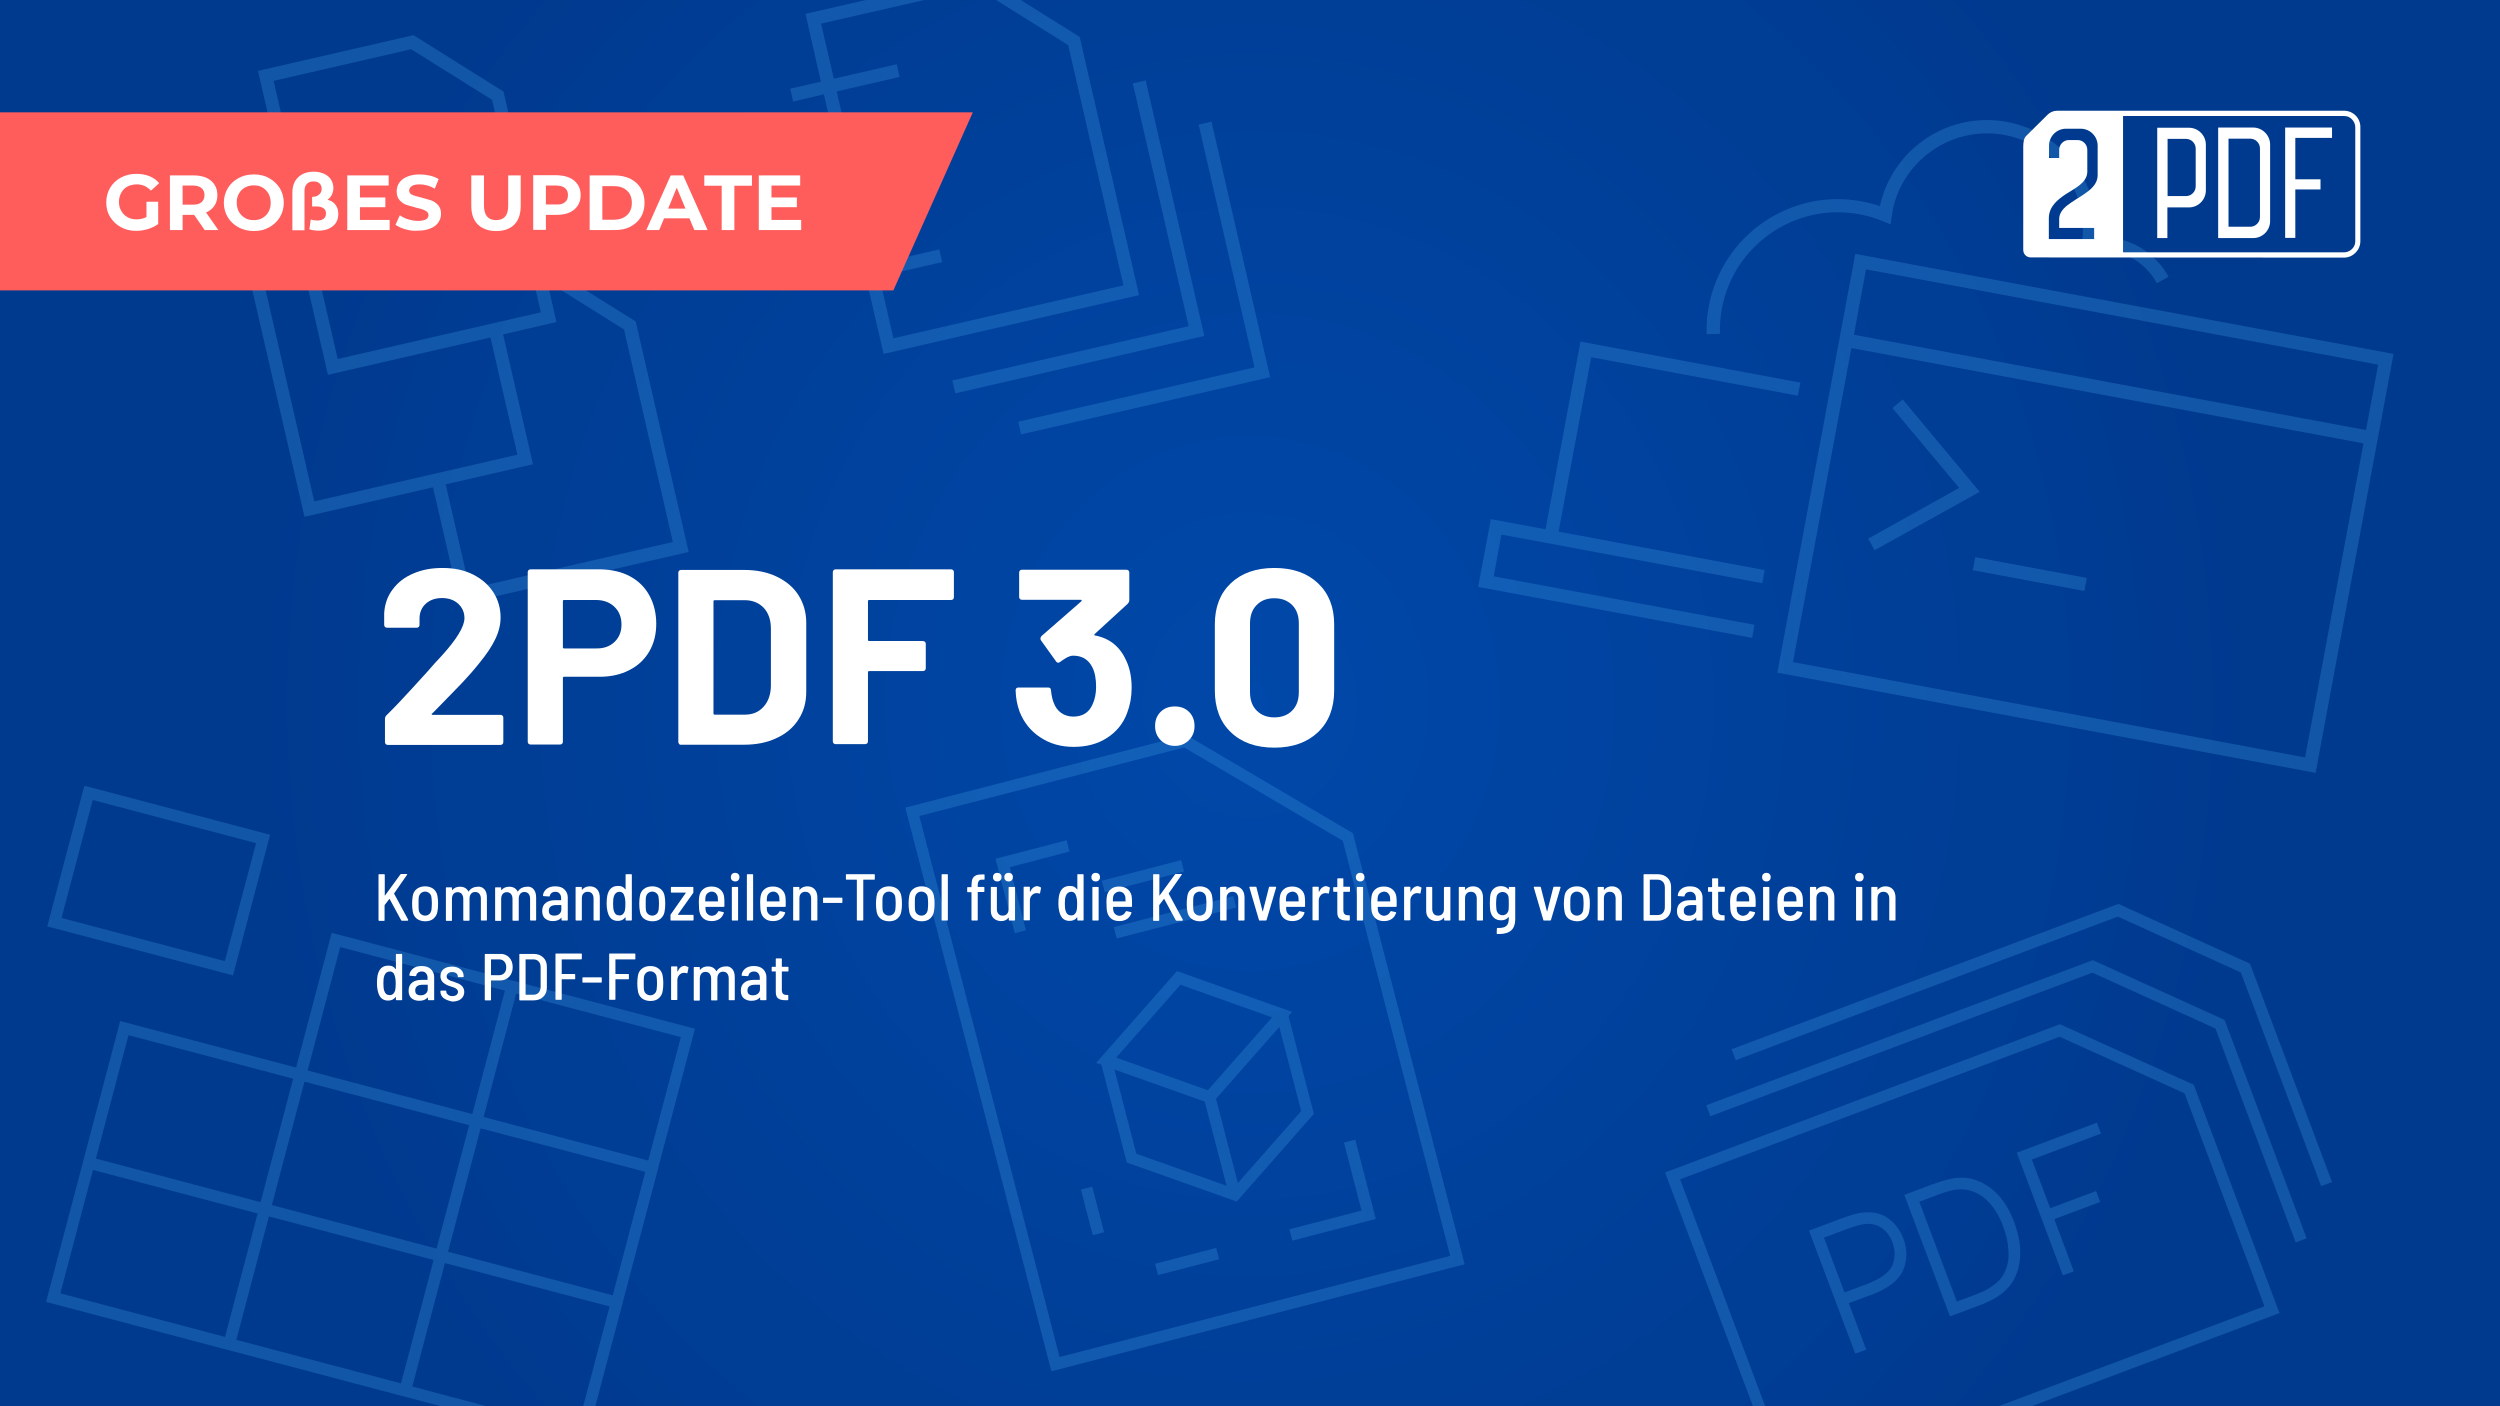 <?xml version="1.0" encoding="UTF-8"?>
<!-- Generator: Adobe Illustrator 17.1.0, SVG Export Plug-In . SVG Version: 6.00 Build 0)  -->
<svg xmlns="http://www.w3.org/2000/svg" xmlns:xlink="http://www.w3.org/1999/xlink" version="1.1" x="0px" y="0px" viewBox="0 0 1280 720" xml:space="preserve">
<rect x="0" y="0" width="1280" height="720" fill="#808080" stroke="none"/>
<g id="Layer_2">
	
		<radialGradient id="SVGID_1_" cx="640" cy="336.197" r="511.189" gradientTransform="matrix(1 0 0 1.071 0 0)" gradientUnits="userSpaceOnUse">
		<stop offset="0" style="stop-color:#0048A9"></stop>
		<stop offset="1" style="stop-color:#003A8F"></stop>
	</radialGradient>
	<rect x="0" fill="url(#SVGID_1_)" width="1280" height="720"></rect>
</g>
<g id="Layer_5">
	<g opacity="0.29">
		<g>
			<path fill="#3E9AE5" d="M363,138.6l24.3-38.8l-38.8-24.3l-3.6,5.7l29.2,18.3l-52.3,12l1.5,6.5l52.3-12l-18.3,29.2L363,138.6z      M378.1,101.9l-0.8,1.2l-0.5-2L378.1,101.9z"></path>
			<path fill="#3E9AE5" d="M1023.5,612.3c-3.3-3.7-7.2-6.4-11.6-8c-3.5-1.3-7.2-1.6-11.2-1.1c-2.8,0.4-6.4,1.4-11.1,3.1l-14.6,5.5     l23.4,62.2l15.5-5.8c3.6-1.4,6.8-3,9.4-4.7c2.7-1.8,4.8-3.9,6.4-6.1c1.6-2.2,2.8-4.9,3.7-8c0.8-3.1,1.1-6.7,0.9-10.7     c-0.3-4-1.3-8.3-3-12.9C1029.3,620.5,1026.7,615.9,1023.5,612.3z M1027.7,647.8c-0.7,2.4-1.6,4.5-2.8,6.1c-1.2,1.7-2.9,3.2-5,4.7     c-2.2,1.5-4.9,2.9-8.1,4.1l-9.9,3.7l-19.2-51.1l9-3.4c4.2-1.6,7.4-2.5,9.7-2.8c3-0.4,5.9-0.1,8.4,0.8c3.4,1.2,6.5,3.4,9.1,6.3     c2.7,3.1,5,7,6.7,11.7c1.5,4,2.4,7.8,2.6,11.2C1028.6,642.5,1028.4,645.4,1027.7,647.8z"></path>
			<path fill="#3E9AE5" d="M312.1,668.9L298.6,720h6.2l13.1-49.5l1.5-5.8l16.7-63.2l1.5-5.8l16.7-63.2l1.5-5.8l-5.8-1.5l-84.3-22.3     l-5.8-1.5l-84.3-22.3l-5.8-1.5l-1.5,5.8l-16.7,63.2l-84.3-22.3l-5.8-1.5l-1.5,5.8l-16.7,63.2l-1.5,5.8l-16.7,63.2l-1.5,5.8     l5.8,1.5l84.3,22.3l5.8,1.5l84.3,22.3l5.8,1.5l16.6,4.4h23.3l-38.4-10.2l16.7-63.2L312.1,668.9z M313.7,663.2l-84.3-22.3     l16.7-63.2l84.3,22.3L313.7,663.2z M264.3,508.7l84.3,22.3l-16.7,63.2l-84.3-22.3L264.3,508.7z M174.2,484.9l84.3,22.3     l-16.7,63.2l-84.3-22.3L174.2,484.9z M65.8,530l84.3,22.3l-16.7,63.2l-84.3-22.3L65.8,530z M115.2,684.5l-84.3-22.3L47.6,599     l84.3,22.3L115.2,684.5z M205.3,708.3L121,686l16.7-63.2l84.3,22.3L205.3,708.3z M139.2,617l16.7-63.2l84.3,22.3l-16.7,63.2     L139.2,617z"></path>
			<polygon fill="#3E9AE5" points="1073.6,574.8 1032.6,590.2 1056.2,653 1061.8,650.9 1051.8,624.2 1075.3,615.4 1073.2,609.8      1049.7,618.6 1040.3,593.7 1075.7,580.4    "></polygon>
			<polygon fill="#3E9AE5" points="1123.2,555.4 1054.7,524.4 852.5,600.3 897.5,720 903.8,720 860.2,603.8 1054.5,530.8      1118.5,559.8 1159.4,668.8 1023.2,720 1040.1,720 1167.1,672.3    "></polygon>
			<path fill="#3E9AE5" d="M969.1,625.7c-2.4-2.3-5.1-3.8-7.9-4.5c-2.8-0.7-5.9-0.7-9.3-0.1c-2.3,0.4-5.4,1.4-9.3,2.8l-16.4,6.2     l23.7,63l5.6-2.1l-8.9-23.8L958,663c8.9-3.3,14.3-7.6,16.5-12.9c2.1-5.2,2.1-10.6,0-16.1C973.2,630.7,971.4,628,969.1,625.7z      M968.9,647.8c-1.5,3.7-5.9,6.9-13,9.6l-11.5,4.3l-10.5-28l10.8-4.1c3.6-1.3,6.4-2.2,8.3-2.6c2.5-0.5,4.8-0.5,6.7,0     c1.9,0.5,3.6,1.5,5.3,3c1.7,1.6,3,3.6,3.9,6C970.4,640.2,970.4,644,968.9,647.8z"></path>
			<path fill="#3E9AE5" d="M463.5,413.5l74.8,288.6l211.6-54.8l-57.2-220.7l-85.4-50.3L463.5,413.5z M742.5,643l-200,51.8l-71.8-277     l135.6-35.1l81.2,47.8L742.5,643z"></path>
			
				<rect x="570.1" y="466.6" transform="matrix(-0.968 0.251 -0.251 -0.968 1301.906 773.199)" fill="#3E9AE5" width="63.2" height="6"></rect>
			<polygon fill="#3E9AE5" points="613.7,63.8 642.3,188.1 521.3,215.9 522.8,222.4 650.3,193.1 620.3,62.3    "></polygon>
			
				<rect x="582.3" y="427.6" transform="matrix(-0.251 -0.968 0.968 -0.251 297.849 1127.728)" fill="#3E9AE5" width="6" height="42"></rect>
			<polygon fill="#3E9AE5" points="661.7,635.2 704.4,624.1 693.9,583.5 688.1,585 697.1,619.8 660.2,629.4    "></polygon>
			<path fill="#3E9AE5" d="M602.6,497.2l-41.4,47l2.7,0.9l13,50.1l56.3,20l39.5-44.9l-13-50.1l1.9-2.1L602.6,497.2z M604.4,504.2     l46.9,16.7l-32.9,37.3l-46.9-16.7L604.4,504.2z M581.8,590.7l-11.2-43.1l46.2,16.4l11.2,43.1L581.8,590.7z M666.2,568.9     l-32.4,36.8l-11.2-43.1l32.4-36.8L666.2,568.9z"></path>
			<polygon fill="#3E9AE5" points="580,42.7 608.6,167 487.6,194.8 489.1,201.4 616.6,172 586.6,41.2    "></polygon>
			<polygon fill="#3E9AE5" points="1084.6,462.8 886.6,537.2 888.7,542.8 1084.3,469.3 1147.3,497.9 1188.4,607.3 1194,605.2      1152,493.4    "></polygon>
			<polygon fill="#3E9AE5" points="546.9,23.1 575.2,146.1 457.4,173.2 450.2,141.6 482.4,134.2 480.9,127.7 448.7,135.1      442.8,109.7 475.1,102.3 473.6,95.8 441.3,103.2 435.5,77.9 467.7,70.5 466.2,63.9 434,71.4 428.4,46.8 460.6,39.4 459.1,32.9      426.9,40.3 420.4,12.1 473.2,0 443.3,0 412.4,7.1 420.3,41.8 404.6,45.4 406.1,52 421.8,48.3 427.5,72.9 411.7,76.5 413.2,83      429,79.4 434.8,104.7 419,108.3 420.5,114.9 436.3,111.2 442.1,136.6 426.4,140.2 427.9,146.7 443.6,143.1 452.4,181.2      583.2,151.1 552.8,18.9 522.6,0 510,0    "></polygon>
			<polygon fill="#3E9AE5" points="1134.3,526.6 1175.4,636.1 1181,634 1139,522.2 1071.5,491.6 873.6,565.9 875.7,571.5      1071.3,498    "></polygon>
			
				<rect x="1010" y="290.5" transform="matrix(-0.983 -0.183 0.183 -0.983 2006.859 772.98)" fill="#3E9AE5" width="58.1" height="6.8"></rect>
			<path fill="#3E9AE5" d="M235.5,309.5l117.1-26.9l-27.1-118L278,134.9l-20.2-88l-46.1-28.9l-79.6,18.3l15.3,66.5l-27.3,6.3     l35.8,155.5l65.8-15.1L235.5,309.5z M280.2,144.1l39.3,24.6l25,108.8l-104,23.9L228.2,248l44.7-10.3l-15.3-66.5l27.3-6.3     L280.2,144.1z M140.1,41.4l70.4-16.2l41.4,25.9l25,108.8l-104,23.9L140.1,41.4z M128.1,114.2l20.8-4.8l19,82.5l83.2-19.1l13.8,60     l-104,23.9L128.1,114.2z"></path>
			<path fill="#3E9AE5" d="M1027.5,62.4c-29.8-5.5-58.6,13.7-65,43.1c-3-1-6.2-1.8-9.3-2.4c-36.4-6.8-71.5,17.3-78.3,53.7     c-0.9,4.7-1.3,9.5-1.1,14.3l6.8-0.2c-0.1-4.3,0.2-8.6,1-12.9c6.1-32.7,37.7-54.4,70.4-48.3c4.1,0.8,8.1,1.9,11.9,3.5l4.1,1.7     l0.6-4.3c0.1-0.7,0.2-1.4,0.3-2.1c5-26.7,30.7-44.3,57.4-39.4c26.2,4.9,43.6,29.4,39.6,55.8l-0.7,4.8l4.7-0.9c4-0.8,8-0.8,12-0.1     c9.6,1.8,17.7,7.7,22.4,16.3l6-3.3c-5.7-10.4-15.6-17.6-27.2-19.7c-3.3-0.6-6.6-0.8-10-0.5C1075.1,93.1,1055.8,67.7,1027.5,62.4z     "></path>
			<polygon fill="#3E9AE5" points="959.8,281.7 1013.6,251.8 974.2,204.5 968.9,208.9 1003.1,249.8 956.5,275.8    "></polygon>
			<path fill="#3E9AE5" d="M24.2,474.3l95.1,25.1l19-72l-95.1-25.1L24.2,474.3z M131.1,431.7l-16,60.4L31.5,470l16-60.4L131.1,431.7     z"></path>
			<polygon fill="#3E9AE5" points="509.7,439.7 519.6,477.8 525.3,476.3 517,444 547.6,436 546.1,430.2    "></polygon>
			<path fill="#3E9AE5" d="M910,344.4l275.6,51.3l39.9-214.5L949.9,130L910,344.4z M1180.2,387.8L918,339l29.9-160.8l262.2,48.8     L1180.2,387.8z M1217.6,186.7l-6.2,33.5l-262.2-48.8l6.2-33.5L1217.6,186.7z"></path>
			
				<rect x="605" y="629.8" transform="matrix(-0.251 -0.968 0.968 -0.251 135.13 1396.566)" fill="#3E9AE5" width="6" height="32.3"></rect>
			
				<rect x="547.5" y="617.1" transform="matrix(-0.251 -0.968 0.968 -0.251 99.552 1317.292)" fill="#3E9AE5" width="24.1" height="6"></rect>
			<polygon fill="#3E9AE5" points="791.3,271 763.3,265.8 756.8,300.5 897.1,326.6 898.3,319.9 764.8,295.1 768.7,273.7      902.3,298.6 903.5,291.9 798,272.2 814.7,182.9 920.5,202.6 921.8,195.9 809.2,174.9    "></polygon>
		</g>
	</g>
</g>
<g id="Layer_4">
	<g>
		<path fill="#FFFFFF" d="M221,365.7c0.1,0.2,0.3,0.3,0.5,0.3h34.7c0.4,0,0.8,0.1,1.1,0.4c0.3,0.3,0.4,0.7,0.4,1.1v12.4    c0,0.4-0.1,0.8-0.4,1.1c-0.3,0.3-0.7,0.4-1.1,0.4h-57.6c-0.4,0-0.8-0.1-1.1-0.4c-0.3-0.3-0.4-0.7-0.4-1.1v-11.8    c0-0.8,0.3-1.4,0.8-1.9c4.2-4.1,8.4-8.6,12.8-13.4c4.4-4.8,7.1-7.8,8.2-9c2.4-2.8,4.8-5.5,7.3-8.1c7.8-8.6,11.6-15,11.6-19.2    c0-3-1.1-5.4-3.2-7.4c-2.1-1.9-4.9-2.9-8.3-2.9c-3.4,0-6.2,1-8.3,2.9c-2.1,1.9-3.2,4.5-3.2,7.6v3.2c0,0.4-0.1,0.8-0.4,1.1    c-0.3,0.3-0.7,0.4-1.1,0.4h-15.1c-0.4,0-0.8-0.1-1.1-0.4c-0.3-0.3-0.4-0.7-0.4-1.1v-6c0.3-4.6,1.7-8.7,4.4-12.2    c2.6-3.5,6.2-6.3,10.6-8.1c4.4-1.9,9.3-2.8,14.8-2.8c6.1,0,11.3,1.1,15.8,3.4c4.5,2.3,7.9,5.3,10.4,9.2c2.4,3.8,3.6,8.1,3.6,12.8    c0,3.6-0.9,7.3-2.7,11c-1.8,3.8-4.5,7.8-8.1,12.2c-2.6,3.3-5.5,6.6-8.6,9.9c-3.1,3.2-7.6,7.9-13.7,14.1l-1.9,1.9    C221,365.3,220.9,365.5,221,365.7z"></path>
		<path fill="#FFFFFF" d="M322.6,295.1c4.3,2.3,7.6,5.6,9.9,9.8c2.3,4.2,3.5,9.1,3.5,14.5c0,5.4-1.2,10.1-3.6,14.2    c-2.4,4.1-5.8,7.3-10.2,9.5c-4.4,2.3-9.5,3.4-15.2,3.4h-18.2c-0.4,0-0.6,0.2-0.6,0.6v32.6c0,0.4-0.1,0.8-0.4,1.1    c-0.3,0.3-0.7,0.4-1.1,0.4h-15c-0.4,0-0.8-0.1-1.1-0.4c-0.3-0.3-0.4-0.7-0.4-1.1v-86.7c0-0.4,0.1-0.8,0.4-1.1    c0.3-0.3,0.7-0.4,1.1-0.4h36.1C313.4,291.7,318.4,292.8,322.6,295.1z M314.6,328.7c2.4-2.3,3.6-5.2,3.6-8.9c0-3.8-1.2-6.8-3.6-9.1    c-2.4-2.3-5.5-3.5-9.5-3.5h-16.3c-0.4,0-0.6,0.2-0.6,0.6v23.6c0,0.4,0.2,0.6,0.6,0.6h16.3C309,332.1,312.2,331,314.6,328.7z"></path>
		<path fill="#FFFFFF" d="M347.7,380.9c-0.3-0.3-0.4-0.7-0.4-1.1v-86.5c0-0.4,0.1-0.8,0.4-1.1c0.3-0.3,0.7-0.4,1.1-0.4h32    c6.4,0,12,1.1,16.8,3.4c4.8,2.3,8.6,5.4,11.2,9.5c2.6,4.1,4,8.8,4,14.2v35.3c0,5.4-1.3,10.1-4,14.2c-2.6,4.1-6.4,7.3-11.2,9.5    c-4.8,2.3-10.4,3.4-16.8,3.4h-32C348.3,381.4,348,381.3,347.7,380.9z M365.9,365.9h15.5c3.9,0,7.1-1.3,9.5-4    c2.4-2.6,3.7-6.2,3.8-10.6v-29.4c0-4.4-1.2-8-3.6-10.6c-2.4-2.6-5.7-4-9.8-4h-15.4c-0.4,0-0.6,0.2-0.6,0.6v57.3    C365.3,365.7,365.5,365.9,365.9,365.9z"></path>
		<path fill="#FFFFFF" d="M488,306.8c-0.3,0.3-0.7,0.4-1.1,0.4H445c-0.4,0-0.6,0.2-0.6,0.6v19.8c0,0.4,0.2,0.6,0.6,0.6h27.5    c0.4,0,0.8,0.2,1.1,0.4c0.3,0.3,0.4,0.7,0.4,1.1v12.4c0,0.4-0.1,0.8-0.4,1.1c-0.3,0.3-0.7,0.4-1.1,0.4H445c-0.4,0-0.6,0.2-0.6,0.6    v35.3c0,0.4-0.1,0.8-0.4,1.1c-0.3,0.3-0.7,0.4-1.1,0.4h-15c-0.4,0-0.8-0.1-1.1-0.4c-0.3-0.3-0.4-0.7-0.4-1.1v-86.5    c0-0.4,0.1-0.8,0.4-1.1c0.3-0.3,0.7-0.4,1.1-0.4h59c0.4,0,0.8,0.1,1.1,0.4c0.3,0.3,0.4,0.7,0.4,1.1v12.4    C488.4,306.2,488.3,306.5,488,306.8z"></path>
		<path fill="#FFFFFF" d="M579.4,352.2c0,4.6-0.8,8.9-2.3,12.8c-2,5.5-5.5,9.7-10.3,12.8c-4.8,3.1-10.5,4.6-17.1,4.6    c-6.5,0-12.2-1.6-17.1-4.9c-4.9-3.2-8.4-7.6-10.6-13.2c-1.2-3.3-1.9-6.9-2-10.8c0-1,0.5-1.5,1.5-1.5h15.1c1,0,1.5,0.5,1.5,1.5    c0.3,2.8,0.8,4.9,1.4,6.3c0.8,2.2,2,3.9,3.8,5.2c1.7,1.2,3.8,1.9,6.2,1.9c4.8,0,8.1-2.1,9.9-6.3c1.2-2.6,1.8-5.5,1.8-9    c0-4-0.6-7.3-1.9-9.9c-2-4-5.2-6-9.9-6c-0.9,0-1.9,0.3-2.9,0.8c-1,0.6-2.3,1.3-3.7,2.4c-0.3,0.3-0.7,0.4-1,0.4    c-0.5,0-0.9-0.3-1.2-0.8l-7.6-10.6c-0.2-0.3-0.3-0.6-0.3-0.9c0-0.5,0.2-0.9,0.5-1.3l20.4-17.8c0.2-0.2,0.2-0.3,0.2-0.5    c0-0.2-0.2-0.3-0.4-0.3h-30.1c-0.4,0-0.8-0.1-1.1-0.4c-0.3-0.3-0.4-0.7-0.4-1.1v-12.4c0-0.4,0.1-0.8,0.4-1.1    c0.3-0.3,0.7-0.4,1.1-0.4h53.4c0.4,0,0.8,0.1,1.1,0.4c0.3,0.3,0.4,0.7,0.4,1.1v14.1c0,0.7-0.3,1.3-0.9,1.9l-16.8,15.4    c-0.2,0.2-0.2,0.3-0.2,0.5c0,0.2,0.2,0.3,0.6,0.3c7.4,1.5,12.7,5.8,15.9,13.2C578.6,342.6,579.4,347.1,579.4,352.2z"></path>
		<path fill="#FFFFFF" d="M594.3,379c-1.9-1.9-2.9-4.3-2.9-7.2c0-3,0.9-5.4,2.8-7.3c1.9-1.9,4.3-2.8,7.3-2.8c3,0,5.4,0.9,7.3,2.8    c1.9,1.9,2.8,4.3,2.8,7.3c0,2.9-1,5.3-2.9,7.2s-4.3,2.9-7.2,2.9C598.7,381.9,596.2,380.9,594.3,379z"></path>
		<path fill="#FFFFFF" d="M630.2,374.9c-5.5-5.2-8.2-12.4-8.2-21.4v-33.8c0-8.9,2.7-15.9,8.2-21.1c5.5-5.2,12.9-7.8,22.3-7.8    c9.4,0,16.8,2.6,22.3,7.8c5.5,5.2,8.3,12.2,8.3,21.1v33.8c0,9-2.8,16.2-8.3,21.4s-12.9,7.9-22.3,7.9    C643.1,382.8,635.7,380.2,630.2,374.9z M661.6,363.8c2.3-2.3,3.4-5.5,3.4-9.4v-35.2c0-3.9-1.1-7.1-3.4-9.4    c-2.3-2.3-5.3-3.5-9.2-3.5c-3.8,0-6.8,1.2-9,3.5c-2.3,2.3-3.4,5.5-3.4,9.4v35.2c0,3.9,1.1,7.1,3.4,9.4c2.3,2.3,5.3,3.5,9,3.5    C656.3,367.3,659.4,366.1,661.6,363.8z"></path>
	</g>
	<g>
		<path fill="#FFFFFF" d="M193.8,471v-23.1c0-0.2,0.1-0.3,0.3-0.3h2.6c0.2,0,0.3,0.1,0.3,0.3v10.5c0,0,0,0.1,0.1,0.1    c0,0,0.1,0,0.1-0.1l7.8-10.7c0.1-0.1,0.2-0.2,0.4-0.2h2.8c0.1,0,0.2,0,0.3,0.1c0.1,0.1,0,0.2-0.1,0.3l-6.6,9.5c0,0.1,0,0.1,0,0.2    l7.2,13.3c0,0,0,0.1,0,0.2c0,0.1,0,0.1-0.1,0.2s-0.1,0.1-0.2,0.1h-2.9c-0.2,0-0.3-0.1-0.4-0.2l-5.9-10.9c0-0.1-0.1-0.1-0.2,0    l-2.3,3c0,0-0.1,0.1-0.1,0.2v7.7c0,0.2-0.1,0.3-0.3,0.3h-2.6C193.9,471.4,193.8,471.2,193.8,471z"></path>
		<path fill="#FFFFFF" d="M213.3,470.3c-1.1-0.9-1.8-2.2-2-3.8c-0.2-1.1-0.3-2.4-0.3-3.8c0-1.4,0.1-2.7,0.3-3.8    c0.2-1.6,0.9-2.8,2-3.7c1.1-0.9,2.6-1.4,4.4-1.4c1.7,0,3.2,0.5,4.3,1.4c1.1,0.9,1.8,2.2,2,3.7c0.2,1,0.3,2.2,0.3,3.8    s-0.1,2.8-0.3,3.8c-0.2,1.6-0.9,2.8-2,3.8s-2.6,1.4-4.3,1.4S214.4,471.2,213.3,470.3z M219.8,468c0.6-0.5,0.9-1.2,1.1-2.1    c0.1-1,0.2-2.1,0.2-3.3c0-1.2-0.1-2.3-0.2-3.2c-0.1-0.9-0.5-1.6-1.1-2.1c-0.6-0.5-1.3-0.8-2.2-0.8c-0.8,0-1.5,0.3-2.1,0.8    c-0.6,0.5-0.9,1.2-1.1,2.1c-0.1,0.8-0.1,1.9-0.1,3.2c0,1.4,0,2.5,0.1,3.3c0.1,0.9,0.5,1.6,1.1,2.1c0.6,0.5,1.3,0.8,2.2,0.8    C218.5,468.8,219.2,468.5,219.8,468z"></path>
		<path fill="#FFFFFF" d="M248,455.3c0.9,1,1.3,2.4,1.3,4.3V471c0,0.2-0.1,0.3-0.3,0.3h-2.5c-0.2,0-0.3-0.1-0.3-0.3v-10.9    c0-1.1-0.3-1.9-0.8-2.5c-0.5-0.6-1.2-0.9-2.1-0.9c-0.9,0-1.6,0.3-2.1,0.9s-0.8,1.4-0.8,2.5v11c0,0.2-0.1,0.3-0.3,0.3h-2.6    c-0.2,0-0.3-0.1-0.3-0.3v-10.9c0-1.1-0.3-1.9-0.8-2.5c-0.5-0.6-1.2-0.9-2.1-0.9c-0.9,0-1.6,0.3-2.1,0.9c-0.5,0.6-0.8,1.4-0.8,2.5    v11c0,0.2-0.1,0.3-0.3,0.3h-2.5c-0.2,0-0.3-0.1-0.3-0.3v-16.6c0-0.2,0.1-0.3,0.3-0.3h2.5c0.2,0,0.3,0.1,0.3,0.3v1    c0,0,0,0.1,0.1,0.1c0,0,0.1,0,0.1,0c0.9-1.1,2.2-1.7,3.9-1.7c1,0,1.9,0.2,2.6,0.6c0.7,0.4,1.3,1,1.7,1.8c0.1,0.1,0.1,0.1,0.2,0    c0.5-0.8,1.1-1.4,2-1.8c0.8-0.4,1.7-0.6,2.6-0.6C245.9,453.8,247.1,454.3,248,455.3z"></path>
		<path fill="#FFFFFF" d="M273.2,455.3c0.9,1,1.3,2.4,1.3,4.3V471c0,0.2-0.1,0.3-0.3,0.3h-2.5c-0.2,0-0.3-0.1-0.3-0.3v-10.9    c0-1.1-0.3-1.9-0.8-2.5c-0.5-0.6-1.2-0.9-2.1-0.9c-0.9,0-1.6,0.3-2.1,0.9s-0.8,1.4-0.8,2.5v11c0,0.2-0.1,0.3-0.3,0.3h-2.6    c-0.2,0-0.3-0.1-0.3-0.3v-10.9c0-1.1-0.3-1.9-0.8-2.5c-0.5-0.6-1.2-0.9-2.1-0.9c-0.9,0-1.6,0.3-2.1,0.9c-0.5,0.6-0.8,1.4-0.8,2.5    v11c0,0.2-0.1,0.3-0.3,0.3h-2.5c-0.2,0-0.3-0.1-0.3-0.3v-16.6c0-0.2,0.1-0.3,0.3-0.3h2.5c0.2,0,0.3,0.1,0.3,0.3v1    c0,0,0,0.1,0.1,0.1c0,0,0.1,0,0.1,0c0.9-1.1,2.2-1.7,3.9-1.7c1,0,1.9,0.2,2.6,0.6c0.7,0.4,1.3,1,1.7,1.8c0.1,0.1,0.1,0.1,0.2,0    c0.5-0.8,1.1-1.4,2-1.8c0.8-0.4,1.7-0.6,2.6-0.6C271.1,453.8,272.4,454.3,273.2,455.3z"></path>
		<path fill="#FFFFFF" d="M289,455.4c1.1,1.1,1.7,2.4,1.7,4.1V471c0,0.2-0.1,0.3-0.3,0.3h-2.6c-0.2,0-0.3-0.1-0.3-0.3v-1    c0,0,0-0.1-0.1-0.1c0,0-0.1,0-0.1,0.1c-1,1.1-2.4,1.6-4.3,1.6c-1.5,0-2.7-0.4-3.8-1.2c-1-0.8-1.6-2.1-1.6-3.9    c0-1.9,0.6-3.3,1.8-4.2c1.2-1,2.9-1.4,4.9-1.4h2.9c0.1,0,0.1,0,0.1-0.1v-1c0-1-0.3-1.7-0.8-2.3c-0.5-0.6-1.2-0.9-2.2-0.9    c-0.7,0-1.4,0.2-1.9,0.6c-0.5,0.4-0.8,0.9-0.9,1.5c0,0.2-0.1,0.3-0.4,0.3l-2.8-0.2c-0.1,0-0.2,0-0.2-0.1c-0.1-0.1-0.1-0.1-0.1-0.2    c0.1-1.4,0.8-2.5,1.9-3.4c1.1-0.9,2.6-1.3,4.3-1.3C286.4,453.8,287.9,454.3,289,455.4z M286.3,468c0.7-0.6,1.1-1.3,1.1-2.3v-2.2    c0-0.1,0-0.1-0.1-0.1h-2.6c-1.1,0-2,0.2-2.7,0.7c-0.7,0.5-1,1.2-1,2.2c0,0.8,0.2,1.5,0.7,1.9c0.5,0.4,1.2,0.6,2,0.6    C284.7,468.8,285.6,468.6,286.3,468z"></path>
		<path fill="#FFFFFF" d="M305.7,455.3c0.9,1,1.4,2.4,1.4,4.2V471c0,0.2-0.1,0.3-0.3,0.3h-2.6c-0.2,0-0.3-0.1-0.3-0.3v-11    c0-1-0.3-1.9-0.8-2.5c-0.5-0.6-1.3-0.9-2.2-0.9c-0.9,0-1.7,0.3-2.2,0.9c-0.6,0.6-0.8,1.5-0.8,2.5V471c0,0.2-0.1,0.3-0.3,0.3h-2.6    c-0.2,0-0.3-0.1-0.3-0.3v-16.6c0-0.2,0.1-0.3,0.3-0.3h2.6c0.2,0,0.3,0.1,0.3,0.3v1.1c0,0.1,0,0.1,0.1,0.1c0,0,0.1,0,0.1-0.1    c0.9-1.1,2.2-1.7,3.9-1.7C303.5,453.8,304.8,454.3,305.7,455.3z"></path>
		<path fill="#FFFFFF" d="M320.6,447.6h2.6c0.2,0,0.3,0.1,0.3,0.3V471c0,0.2-0.1,0.3-0.3,0.3h-2.6c-0.2,0-0.3-0.1-0.3-0.3v-1.2    c0,0,0-0.1-0.1-0.1c0,0-0.1,0-0.1,0c-0.8,1.2-2.1,1.8-3.8,1.8c-1.4,0-2.5-0.4-3.4-1.2s-1.5-2.1-1.9-3.8c-0.3-1.2-0.4-2.5-0.4-3.9    c0-1.5,0.1-2.7,0.3-3.9c0.7-3.4,2.5-5.1,5.5-5.1c0.9,0,1.6,0.1,2.2,0.4c0.6,0.3,1.1,0.7,1.5,1.3c0,0,0.1,0.1,0.1,0.1    c0,0,0.1,0,0.1-0.1v-7.6C320.3,447.7,320.4,447.6,320.6,447.6z M320.2,462.7c0-1.7-0.2-3-0.5-3.9c-0.2-0.7-0.5-1.3-0.9-1.6    c-0.4-0.4-1-0.6-1.6-0.6c-1.3,0-2.3,0.7-2.8,2.1c-0.4,1-0.5,2.3-0.5,3.9c0,1.6,0.1,2.9,0.4,3.8c0.5,1.6,1.4,2.3,2.9,2.3    c1.3,0,2.2-0.8,2.7-2.3C320.1,465.6,320.2,464.3,320.2,462.7z"></path>
		<path fill="#FFFFFF" d="M329.6,470.3c-1.1-0.9-1.8-2.2-2-3.8c-0.2-1.1-0.3-2.4-0.3-3.8c0-1.4,0.1-2.7,0.3-3.8    c0.2-1.6,0.9-2.8,2-3.7c1.1-0.9,2.6-1.4,4.4-1.4c1.7,0,3.2,0.5,4.3,1.4c1.1,0.9,1.8,2.2,2,3.7c0.2,1,0.3,2.2,0.3,3.8    s-0.1,2.8-0.3,3.8c-0.2,1.6-0.9,2.8-2,3.8s-2.6,1.4-4.3,1.4S330.8,471.2,329.6,470.3z M336.1,468c0.6-0.5,0.9-1.2,1.1-2.1    c0.1-1,0.2-2.1,0.2-3.3c0-1.2-0.1-2.3-0.2-3.2c-0.1-0.9-0.5-1.6-1.1-2.1c-0.6-0.5-1.3-0.8-2.2-0.8c-0.8,0-1.5,0.3-2.1,0.8    c-0.6,0.5-0.9,1.2-1.1,2.1c-0.1,0.8-0.1,1.9-0.1,3.2c0,1.4,0,2.5,0.1,3.3c0.1,0.9,0.5,1.6,1.1,2.1c0.6,0.5,1.3,0.8,2.2,0.8    C334.8,468.8,335.5,468.5,336.1,468z"></path>
		<path fill="#FFFFFF" d="M343.3,471v-2.4c0-0.2,0-0.3,0.1-0.4l7.7-11c0,0,0-0.1,0-0.1c0,0-0.1-0.1-0.1-0.1h-7.2    c-0.2,0-0.3-0.1-0.3-0.3v-2.3c0-0.2,0.1-0.3,0.3-0.3h10.9c0.2,0,0.3,0.1,0.3,0.3v2.4c0,0.2,0,0.3-0.1,0.4l-7.8,11c0,0,0,0.1,0,0.1    c0,0,0.1,0.1,0.1,0.1h7.6c0.2,0,0.3,0.1,0.3,0.3v2.3c0,0.2-0.1,0.3-0.3,0.3h-11.2C343.4,471.4,343.3,471.2,343.3,471z"></path>
		<path fill="#FFFFFF" d="M366.5,468.2c0.5-0.4,0.9-0.9,1.2-1.5c0.1-0.2,0.2-0.3,0.4-0.2l2.3,0.5c0.2,0.1,0.3,0.2,0.2,0.4    c-0.4,1.3-1.2,2.4-2.2,3.1c-1.1,0.7-2.4,1.1-3.9,1.1c-1.8,0-3.2-0.4-4.3-1.3c-1.1-0.9-1.8-2.1-2.1-3.6c-0.1-0.6-0.2-1.3-0.2-2    c0-0.7-0.1-1.7-0.1-2.8c0-1.2,0.1-2.1,0.2-2.8c0.2-1.6,0.9-2.9,2-3.8c1.1-1,2.6-1.4,4.3-1.4c1.9,0,3.4,0.5,4.6,1.6    c1.2,1.1,1.8,2.5,1.9,4.2c0.1,0.8,0.1,2.2,0.1,4.3c0,0.2-0.1,0.3-0.3,0.3h-9.3c-0.1,0-0.1,0-0.1,0.1c0,0.6,0,1.2,0.1,1.7    c0.1,0.8,0.5,1.5,1.1,2c0.6,0.5,1.3,0.8,2.2,0.8C365.3,468.8,366,468.6,366.5,468.2z M362.2,457.4c-0.6,0.5-0.9,1.2-1,2    c-0.1,0.6-0.1,1.3-0.1,2c0,0.1,0,0.1,0.1,0.1h6.3c0.1,0,0.1,0,0.1-0.1c0-0.9-0.1-1.6-0.1-2c-0.1-0.8-0.5-1.5-1-2.1    c-0.6-0.5-1.3-0.8-2.1-0.8S362.8,456.9,362.2,457.4z"></path>
		<path fill="#FFFFFF" d="M374.8,450.7c-0.4-0.4-0.6-0.9-0.6-1.6c0-0.7,0.2-1.2,0.6-1.6c0.4-0.4,0.9-0.6,1.6-0.6    c0.6,0,1.2,0.2,1.6,0.6c0.4,0.4,0.6,0.9,0.6,1.6c0,0.6-0.2,1.2-0.6,1.6c-0.4,0.4-0.9,0.6-1.5,0.6    C375.8,451.3,375.3,451.1,374.8,450.7z M374.7,471v-16.6c0-0.2,0.1-0.3,0.3-0.3h2.6c0.2,0,0.3,0.1,0.3,0.3V471    c0,0.2-0.1,0.3-0.3,0.3h-2.6C374.9,471.4,374.7,471.2,374.7,471z"></path>
		<path fill="#FFFFFF" d="M382.4,471v-23.1c0-0.2,0.1-0.3,0.3-0.3h2.6c0.2,0,0.3,0.1,0.3,0.3V471c0,0.2-0.1,0.3-0.3,0.3h-2.6    C382.5,471.4,382.4,471.2,382.4,471z"></path>
		<path fill="#FFFFFF" d="M397.9,468.2c0.5-0.4,0.9-0.9,1.2-1.5c0.1-0.2,0.2-0.3,0.4-0.2l2.3,0.5c0.2,0.1,0.3,0.2,0.2,0.4    c-0.4,1.3-1.2,2.4-2.2,3.1c-1.1,0.7-2.4,1.1-3.9,1.1c-1.8,0-3.2-0.4-4.3-1.3c-1.1-0.9-1.8-2.1-2.1-3.6c-0.1-0.6-0.2-1.3-0.2-2    c0-0.7-0.1-1.7-0.1-2.8c0-1.2,0.1-2.1,0.2-2.8c0.2-1.6,0.9-2.9,2-3.8c1.1-1,2.6-1.4,4.3-1.4c1.9,0,3.4,0.5,4.6,1.6    c1.2,1.1,1.8,2.5,1.9,4.2c0.1,0.8,0.1,2.2,0.1,4.3c0,0.2-0.1,0.3-0.3,0.3h-9.3c-0.1,0-0.1,0-0.1,0.1c0,0.6,0,1.2,0.1,1.7    c0.1,0.8,0.5,1.5,1.1,2c0.6,0.5,1.3,0.8,2.2,0.8C396.7,468.8,397.4,468.6,397.9,468.2z M393.7,457.4c-0.6,0.5-0.9,1.2-1,2    c-0.1,0.6-0.1,1.3-0.1,2c0,0.1,0,0.1,0.1,0.1h6.3c0.1,0,0.1,0,0.1-0.1c0-0.9-0.1-1.6-0.1-2c-0.1-0.8-0.5-1.5-1-2.1    c-0.6-0.5-1.3-0.8-2.1-0.8S394.2,456.9,393.7,457.4z"></path>
		<path fill="#FFFFFF" d="M417.1,455.3c0.9,1,1.4,2.4,1.4,4.2V471c0,0.2-0.1,0.3-0.3,0.3h-2.6c-0.2,0-0.3-0.1-0.3-0.3v-11    c0-1-0.3-1.9-0.8-2.5c-0.5-0.6-1.3-0.9-2.2-0.9c-0.9,0-1.7,0.3-2.2,0.9c-0.6,0.6-0.8,1.5-0.8,2.5V471c0,0.2-0.1,0.3-0.3,0.3h-2.6    c-0.2,0-0.3-0.1-0.3-0.3v-16.6c0-0.2,0.1-0.3,0.3-0.3h2.6c0.2,0,0.3,0.1,0.3,0.3v1.1c0,0.1,0,0.1,0.1,0.1c0,0,0.1,0,0.1-0.1    c0.9-1.1,2.2-1.7,3.9-1.7C414.9,453.8,416.2,454.3,417.1,455.3z"></path>
		<path fill="#FFFFFF" d="M421.4,462v-2.1c0-0.2,0.1-0.3,0.3-0.3h9.3c0.2,0,0.3,0.1,0.3,0.3v2.1c0,0.2-0.1,0.3-0.3,0.3h-9.3    C421.5,462.4,421.4,462.3,421.4,462z"></path>
		<path fill="#FFFFFF" d="M447.9,447.9v2.2c0,0.2-0.1,0.3-0.3,0.3h-5.5c-0.1,0-0.1,0-0.1,0.1V471c0,0.2-0.1,0.3-0.3,0.3H439    c-0.2,0-0.3-0.1-0.3-0.3v-20.5c0-0.1,0-0.1-0.1-0.1h-5.2c-0.2,0-0.3-0.1-0.3-0.3v-2.2c0-0.2,0.1-0.3,0.3-0.3h14.2    C447.8,447.6,447.9,447.7,447.9,447.9z"></path>
		<path fill="#FFFFFF" d="M450.8,470.3c-1.1-0.9-1.8-2.2-2-3.8c-0.2-1.1-0.3-2.4-0.3-3.8c0-1.4,0.1-2.7,0.3-3.8    c0.2-1.6,0.9-2.8,2-3.7c1.1-0.9,2.6-1.4,4.4-1.4c1.7,0,3.2,0.5,4.3,1.4c1.1,0.9,1.8,2.2,2,3.7c0.2,1,0.3,2.2,0.3,3.8    s-0.1,2.8-0.3,3.8c-0.2,1.6-0.9,2.8-2,3.8s-2.6,1.4-4.3,1.4S451.9,471.2,450.8,470.3z M457.3,468c0.6-0.5,0.9-1.2,1.1-2.1    c0.1-1,0.2-2.1,0.2-3.3c0-1.2-0.1-2.3-0.2-3.2c-0.1-0.9-0.5-1.6-1.1-2.1c-0.6-0.5-1.3-0.8-2.2-0.8c-0.8,0-1.5,0.3-2.1,0.8    c-0.6,0.5-0.9,1.2-1.1,2.1c-0.1,0.8-0.1,1.9-0.1,3.2c0,1.4,0,2.5,0.1,3.3c0.1,0.9,0.5,1.6,1.1,2.1c0.6,0.5,1.3,0.8,2.2,0.8    C456,468.8,456.7,468.5,457.3,468z"></path>
		<path fill="#FFFFFF" d="M467.5,470.3c-1.1-0.9-1.8-2.2-2-3.8c-0.2-1.1-0.3-2.4-0.3-3.8c0-1.4,0.1-2.7,0.3-3.8    c0.2-1.6,0.9-2.8,2-3.7c1.1-0.9,2.6-1.4,4.4-1.4c1.7,0,3.2,0.5,4.3,1.4c1.1,0.9,1.8,2.2,2,3.7c0.2,1,0.3,2.2,0.3,3.8    s-0.1,2.8-0.3,3.8c-0.2,1.6-0.9,2.8-2,3.8s-2.6,1.4-4.3,1.4S468.6,471.2,467.5,470.3z M473.9,468c0.6-0.5,0.9-1.2,1.1-2.1    c0.1-1,0.2-2.1,0.2-3.3c0-1.2-0.1-2.3-0.2-3.2c-0.1-0.9-0.5-1.6-1.1-2.1c-0.6-0.5-1.3-0.8-2.2-0.8c-0.8,0-1.5,0.3-2.1,0.8    c-0.6,0.5-0.9,1.2-1.1,2.1c-0.1,0.8-0.1,1.9-0.1,3.2c0,1.4,0,2.5,0.1,3.3c0.1,0.9,0.5,1.6,1.1,2.1c0.6,0.5,1.3,0.8,2.2,0.8    C472.7,468.8,473.4,468.5,473.9,468z"></path>
		<path fill="#FFFFFF" d="M482.1,471v-23.1c0-0.2,0.1-0.3,0.3-0.3h2.6c0.2,0,0.3,0.1,0.3,0.3V471c0,0.2-0.1,0.3-0.3,0.3h-2.6    C482.3,471.4,482.1,471.2,482.1,471z"></path>
		<path fill="#FFFFFF" d="M501.2,451c-0.4,0.5-0.6,1.3-0.6,2.4v0.6c0,0.1,0,0.1,0.1,0.1h3c0.2,0,0.3,0.1,0.3,0.3v2    c0,0.2-0.1,0.3-0.3,0.3h-3c-0.1,0-0.1,0-0.1,0.1V471c0,0.2-0.1,0.3-0.3,0.3h-2.6c-0.2,0-0.3-0.1-0.3-0.3v-14.1    c0-0.1,0-0.1-0.1-0.1h-1.8c-0.2,0-0.3-0.1-0.3-0.3v-2c0-0.2,0.1-0.3,0.3-0.3h1.8c0.1,0,0.1,0,0.1-0.1v-0.7c0-1.4,0.2-2.6,0.5-3.4    c0.4-0.8,0.9-1.4,1.8-1.8c0.8-0.4,1.9-0.5,3.3-0.5h0.8c0.2,0,0.3,0.1,0.3,0.3l0,2.1c0,0.2-0.1,0.3-0.3,0.3h-0.6    C502.2,450.3,501.6,450.5,501.2,451z"></path>
		<path fill="#FFFFFF" d="M516.8,454.1h2.6c0.2,0,0.3,0.1,0.3,0.3V471c0,0.2-0.1,0.3-0.3,0.3h-2.6c-0.2,0-0.3-0.1-0.3-0.3V470    c0,0,0-0.1-0.1-0.1c0,0-0.1,0-0.1,0c-0.8,1.1-2,1.7-3.7,1.7c-1.5,0-2.8-0.5-3.8-1.4c-1-0.9-1.5-2.2-1.5-3.9v-11.9    c0-0.2,0.1-0.3,0.3-0.3h2.5c0.2,0,0.3,0.1,0.3,0.3v11c0,1.1,0.3,1.9,0.8,2.5c0.5,0.6,1.2,0.9,2.2,0.9c0.9,0,1.7-0.3,2.2-0.9    c0.6-0.6,0.8-1.5,0.8-2.5v-10.9C516.4,454.2,516.5,454.1,516.8,454.1z M509,450.7c-0.4-0.4-0.6-0.9-0.6-1.6c0-0.6,0.2-1.2,0.6-1.6    c0.4-0.4,0.9-0.6,1.6-0.6c0.6,0,1.2,0.2,1.6,0.6c0.4,0.4,0.6,0.9,0.6,1.6c0,0.6-0.2,1.2-0.6,1.6c-0.4,0.4-0.9,0.6-1.6,0.6    C509.9,451.3,509.4,451.1,509,450.7z M514.8,450.7c-0.4-0.4-0.6-0.9-0.6-1.6c0-0.6,0.2-1.2,0.6-1.6c0.4-0.4,0.9-0.6,1.6-0.6    c0.6,0,1.2,0.2,1.6,0.6c0.4,0.4,0.6,0.9,0.6,1.6c0,0.6-0.2,1.2-0.6,1.6c-0.4,0.4-0.9,0.6-1.6,0.6    C515.8,451.3,515.2,451.1,514.8,450.7z"></path>
		<path fill="#FFFFFF" d="M532.8,454.3c0.2,0.1,0.2,0.2,0.2,0.4l-0.5,2.6c0,0.2-0.2,0.3-0.4,0.2c-0.3-0.1-0.7-0.2-1.1-0.2    c-0.3,0-0.5,0-0.6,0c-0.9,0.1-1.6,0.5-2.2,1.2c-0.6,0.7-0.9,1.6-0.9,2.6v9.8c0,0.2-0.1,0.3-0.3,0.3h-2.6c-0.2,0-0.3-0.1-0.3-0.3    v-16.6c0-0.2,0.1-0.3,0.3-0.3h2.6c0.2,0,0.3,0.1,0.3,0.3v2.2c0,0.1,0,0.1,0.1,0.1c0,0,0.1,0,0.1-0.1c0.8-1.8,2.1-2.8,3.7-2.8    C531.8,453.9,532.3,454,532.8,454.3z"></path>
		<path fill="#FFFFFF" d="M551.9,447.6h2.6c0.2,0,0.3,0.1,0.3,0.3V471c0,0.2-0.1,0.3-0.3,0.3h-2.6c-0.2,0-0.3-0.1-0.3-0.3v-1.2    c0,0,0-0.1-0.1-0.1c0,0-0.1,0-0.1,0c-0.8,1.2-2.1,1.8-3.8,1.8c-1.4,0-2.5-0.4-3.4-1.2s-1.5-2.1-1.9-3.8c-0.3-1.2-0.4-2.5-0.4-3.9    c0-1.5,0.1-2.7,0.3-3.9c0.7-3.4,2.5-5.1,5.5-5.1c0.9,0,1.6,0.1,2.2,0.4c0.6,0.3,1.1,0.7,1.5,1.3c0,0,0.1,0.1,0.1,0.1    c0,0,0.1,0,0.1-0.1v-7.6C551.6,447.7,551.7,447.6,551.9,447.6z M551.5,462.7c0-1.7-0.2-3-0.5-3.9c-0.2-0.7-0.5-1.3-0.9-1.6    c-0.4-0.4-1-0.6-1.6-0.6c-1.3,0-2.3,0.7-2.8,2.1c-0.4,1-0.5,2.3-0.5,3.9c0,1.6,0.1,2.9,0.4,3.8c0.5,1.6,1.4,2.3,2.9,2.3    c1.3,0,2.2-0.8,2.7-2.3C551.4,465.6,551.5,464.3,551.5,462.7z"></path>
		<path fill="#FFFFFF" d="M559.4,450.7c-0.4-0.4-0.6-0.9-0.6-1.6c0-0.7,0.2-1.2,0.6-1.6c0.4-0.4,0.9-0.6,1.6-0.6    c0.6,0,1.2,0.2,1.6,0.6c0.4,0.4,0.6,0.9,0.6,1.6c0,0.6-0.2,1.2-0.6,1.6c-0.4,0.4-0.9,0.6-1.5,0.6    C560.3,451.3,559.8,451.1,559.4,450.7z M559.3,471v-16.6c0-0.2,0.1-0.3,0.3-0.3h2.6c0.2,0,0.3,0.1,0.3,0.3V471    c0,0.2-0.1,0.3-0.3,0.3h-2.6C559.4,471.4,559.3,471.2,559.3,471z"></path>
		<path fill="#FFFFFF" d="M575.2,468.2c0.5-0.4,0.9-0.9,1.2-1.5c0.1-0.2,0.2-0.3,0.4-0.2l2.3,0.5c0.2,0.1,0.3,0.2,0.2,0.4    c-0.4,1.3-1.2,2.4-2.2,3.1c-1.1,0.7-2.4,1.1-3.9,1.1c-1.8,0-3.2-0.4-4.3-1.3c-1.1-0.9-1.8-2.1-2.1-3.6c-0.1-0.6-0.2-1.3-0.2-2    c0-0.7-0.1-1.7-0.1-2.8c0-1.2,0.1-2.1,0.2-2.8c0.2-1.6,0.9-2.9,2-3.8c1.1-1,2.6-1.4,4.3-1.4c1.9,0,3.4,0.5,4.6,1.6    c1.2,1.1,1.8,2.5,1.9,4.2c0.1,0.8,0.1,2.2,0.1,4.3c0,0.2-0.1,0.3-0.3,0.3H570c-0.1,0-0.1,0-0.1,0.1c0,0.6,0,1.2,0.1,1.7    c0.1,0.8,0.5,1.5,1.1,2c0.6,0.5,1.3,0.8,2.2,0.8C574,468.8,574.7,468.6,575.2,468.2z M570.9,457.4c-0.6,0.5-0.9,1.2-1,2    c-0.1,0.6-0.1,1.3-0.1,2c0,0.1,0,0.1,0.1,0.1h6.3c0.1,0,0.1,0,0.1-0.1c0-0.9-0.1-1.6-0.1-2c-0.1-0.8-0.5-1.5-1-2.1    c-0.6-0.5-1.3-0.8-2.1-0.8S571.5,456.9,570.9,457.4z"></path>
		<path fill="#FFFFFF" d="M590.4,471v-23.1c0-0.2,0.1-0.3,0.3-0.3h2.6c0.2,0,0.3,0.1,0.3,0.3v10.5c0,0,0,0.1,0.1,0.1    c0,0,0.1,0,0.1-0.1l7.8-10.7c0.1-0.1,0.2-0.2,0.4-0.2h2.8c0.1,0,0.2,0,0.3,0.1c0.1,0.1,0,0.2-0.1,0.3l-6.6,9.5c0,0.1,0,0.1,0,0.2    l7.2,13.3c0,0,0,0.1,0,0.2c0,0.1,0,0.1-0.1,0.2s-0.1,0.1-0.2,0.1h-2.9c-0.2,0-0.3-0.1-0.4-0.2l-5.9-10.9c0-0.1-0.1-0.1-0.2,0    l-2.3,3c0,0-0.1,0.1-0.1,0.2v7.7c0,0.2-0.1,0.3-0.3,0.3h-2.6C590.5,471.4,590.4,471.2,590.4,471z"></path>
		<path fill="#FFFFFF" d="M609.9,470.3c-1.1-0.9-1.8-2.2-2-3.8c-0.2-1.1-0.3-2.4-0.3-3.8c0-1.4,0.1-2.7,0.3-3.8    c0.2-1.6,0.9-2.8,2-3.7c1.1-0.9,2.6-1.4,4.4-1.4c1.7,0,3.2,0.5,4.3,1.4c1.1,0.9,1.8,2.2,2,3.7c0.2,1,0.3,2.2,0.3,3.8    s-0.1,2.8-0.3,3.8c-0.2,1.6-0.9,2.8-2,3.8s-2.6,1.4-4.3,1.4S611.1,471.2,609.9,470.3z M616.4,468c0.6-0.5,0.9-1.2,1.1-2.1    c0.1-1,0.2-2.1,0.2-3.3c0-1.2-0.1-2.3-0.2-3.2c-0.1-0.9-0.5-1.6-1.1-2.1c-0.6-0.5-1.3-0.8-2.2-0.8c-0.8,0-1.5,0.3-2.1,0.8    c-0.6,0.5-0.9,1.2-1.1,2.1c-0.1,0.8-0.1,1.9-0.1,3.2c0,1.4,0,2.5,0.1,3.3c0.1,0.9,0.5,1.6,1.1,2.1c0.6,0.5,1.3,0.8,2.2,0.8    C615.1,468.8,615.8,468.5,616.4,468z"></path>
		<path fill="#FFFFFF" d="M635.8,455.3c0.9,1,1.4,2.4,1.4,4.2V471c0,0.2-0.1,0.3-0.3,0.3h-2.6c-0.2,0-0.3-0.1-0.3-0.3v-11    c0-1-0.3-1.9-0.8-2.5c-0.5-0.6-1.3-0.9-2.2-0.9c-0.9,0-1.7,0.3-2.2,0.9c-0.6,0.6-0.8,1.5-0.8,2.5V471c0,0.2-0.1,0.3-0.3,0.3H625    c-0.2,0-0.3-0.1-0.3-0.3v-16.6c0-0.2,0.1-0.3,0.3-0.3h2.6c0.2,0,0.3,0.1,0.3,0.3v1.1c0,0.1,0,0.1,0.1,0.1c0,0,0.1,0,0.1-0.1    c0.9-1.1,2.2-1.7,3.9-1.7C633.6,453.8,634.9,454.3,635.8,455.3z"></path>
		<path fill="#FFFFFF" d="M644.6,471.1l-4.9-16.7l0-0.1c0-0.2,0.1-0.3,0.3-0.3h2.9c0.2,0,0.4,0.1,0.4,0.3l3.1,12.2    c0,0,0,0.1,0.1,0.1s0,0,0.1-0.1l3.1-12.2c0-0.2,0.2-0.3,0.4-0.3l2.9,0c0.1,0,0.2,0,0.3,0.1s0.1,0.2,0.1,0.3l-4.9,16.6    c-0.1,0.2-0.2,0.3-0.4,0.3H645C644.8,471.4,644.7,471.3,644.6,471.1z"></path>
		<path fill="#FFFFFF" d="M663.8,468.2c0.5-0.4,0.9-0.9,1.2-1.5c0.1-0.2,0.2-0.3,0.4-0.2l2.3,0.5c0.2,0.1,0.3,0.2,0.2,0.4    c-0.4,1.3-1.2,2.4-2.2,3.1c-1.1,0.7-2.4,1.1-3.9,1.1c-1.8,0-3.2-0.4-4.3-1.3c-1.1-0.9-1.8-2.1-2.1-3.6c-0.1-0.6-0.2-1.3-0.2-2    c0-0.7-0.1-1.7-0.1-2.8c0-1.2,0.1-2.1,0.2-2.8c0.2-1.6,0.9-2.9,2-3.8c1.1-1,2.6-1.4,4.3-1.4c1.9,0,3.4,0.5,4.6,1.6    c1.2,1.1,1.8,2.5,1.9,4.2c0.1,0.8,0.1,2.2,0.1,4.3c0,0.2-0.1,0.3-0.3,0.3h-9.3c-0.1,0-0.1,0-0.1,0.1c0,0.6,0,1.2,0.1,1.7    c0.1,0.8,0.5,1.5,1.1,2c0.6,0.5,1.3,0.8,2.2,0.8C662.6,468.8,663.2,468.6,663.8,468.2z M659.5,457.4c-0.6,0.5-0.9,1.2-1,2    c-0.1,0.6-0.1,1.3-0.1,2c0,0.1,0,0.1,0.1,0.1h6.3c0.1,0,0.1,0,0.1-0.1c0-0.9-0.1-1.6-0.1-2c-0.1-0.8-0.5-1.5-1-2.1    c-0.6-0.5-1.3-0.8-2.1-0.8C660.8,456.6,660.1,456.9,659.5,457.4z"></path>
		<path fill="#FFFFFF" d="M680.7,454.3c0.2,0.1,0.2,0.2,0.2,0.4l-0.5,2.6c0,0.2-0.2,0.3-0.4,0.2c-0.3-0.1-0.7-0.2-1.1-0.2    c-0.3,0-0.5,0-0.6,0c-0.9,0.1-1.6,0.5-2.2,1.2c-0.6,0.7-0.9,1.6-0.9,2.6v9.8c0,0.2-0.1,0.3-0.3,0.3h-2.6c-0.2,0-0.3-0.1-0.3-0.3    v-16.6c0-0.2,0.1-0.3,0.3-0.3h2.6c0.2,0,0.3,0.1,0.3,0.3v2.2c0,0.1,0,0.1,0.1,0.1c0,0,0.1,0,0.1-0.1c0.8-1.8,2.1-2.8,3.7-2.8    C679.6,453.9,680.2,454,680.7,454.3z"></path>
		<path fill="#FFFFFF" d="M690.9,456.6h-3c-0.1,0-0.1,0-0.1,0.1v9.3c0,0.9,0.2,1.6,0.6,2s1,0.6,1.8,0.6h0.6c0.2,0,0.3,0.1,0.3,0.3    v2.1c0,0.2-0.1,0.3-0.3,0.3l-1.3,0c-1.6,0-2.8-0.3-3.6-0.9c-0.8-0.6-1.2-1.7-1.2-3.3v-10.4c0-0.1,0-0.1-0.1-0.1h-1.7    c-0.2,0-0.3-0.1-0.3-0.3v-1.8c0-0.2,0.1-0.3,0.3-0.3h1.7c0.1,0,0.1,0,0.1-0.1V450c0-0.2,0.1-0.3,0.3-0.3h2.5    c0.2,0,0.3,0.1,0.3,0.3v3.9c0,0.1,0,0.1,0.1,0.1h3c0.2,0,0.3,0.1,0.3,0.3v1.8C691.2,456.5,691.1,456.6,690.9,456.6z"></path>
		<path fill="#FFFFFF" d="M694.8,450.7c-0.4-0.4-0.6-0.9-0.6-1.6c0-0.7,0.2-1.2,0.6-1.6c0.4-0.4,0.9-0.6,1.6-0.6s1.2,0.2,1.6,0.6    c0.4,0.4,0.6,0.9,0.6,1.6c0,0.6-0.2,1.2-0.6,1.6c-0.4,0.4-0.9,0.6-1.5,0.6C695.8,451.3,695.3,451.1,694.8,450.7z M694.7,471v-16.6    c0-0.2,0.1-0.3,0.3-0.3h2.6c0.2,0,0.3,0.1,0.3,0.3V471c0,0.2-0.1,0.3-0.3,0.3h-2.6C694.9,471.4,694.7,471.2,694.7,471z"></path>
		<path fill="#FFFFFF" d="M710.7,468.2c0.5-0.4,0.9-0.9,1.2-1.5c0.1-0.2,0.2-0.3,0.4-0.2l2.3,0.5c0.2,0.1,0.3,0.2,0.2,0.4    c-0.4,1.3-1.2,2.4-2.2,3.1c-1.1,0.7-2.4,1.1-3.9,1.1c-1.8,0-3.2-0.4-4.3-1.3c-1.1-0.9-1.8-2.1-2.1-3.6c-0.1-0.6-0.2-1.3-0.2-2    c0-0.7-0.1-1.7-0.1-2.8c0-1.2,0.1-2.1,0.2-2.8c0.2-1.6,0.9-2.9,2-3.8c1.1-1,2.6-1.4,4.3-1.4c1.9,0,3.4,0.5,4.6,1.6    c1.2,1.1,1.8,2.5,1.9,4.2c0.1,0.8,0.1,2.2,0.1,4.3c0,0.2-0.1,0.3-0.3,0.3h-9.3c-0.1,0-0.1,0-0.1,0.1c0,0.6,0,1.2,0.1,1.7    c0.1,0.8,0.5,1.5,1.1,2c0.6,0.5,1.3,0.8,2.2,0.8C709.5,468.8,710.1,468.6,710.7,468.2z M706.4,457.4c-0.6,0.5-0.9,1.2-1,2    c-0.1,0.6-0.1,1.3-0.1,2c0,0.1,0,0.1,0.1,0.1h6.3c0.1,0,0.1,0,0.1-0.1c0-0.9-0.1-1.6-0.1-2c-0.1-0.8-0.5-1.5-1-2.1    c-0.6-0.5-1.3-0.8-2.1-0.8C707.7,456.6,707,456.9,706.4,457.4z"></path>
		<path fill="#FFFFFF" d="M727.6,454.3c0.2,0.1,0.2,0.2,0.2,0.4l-0.5,2.6c0,0.2-0.2,0.3-0.4,0.2c-0.3-0.1-0.7-0.2-1.1-0.2    c-0.3,0-0.5,0-0.6,0c-0.9,0.1-1.6,0.5-2.2,1.2c-0.6,0.7-0.9,1.6-0.9,2.6v9.8c0,0.2-0.1,0.3-0.3,0.3h-2.6c-0.2,0-0.3-0.1-0.3-0.3    v-16.6c0-0.2,0.1-0.3,0.3-0.3h2.6c0.2,0,0.3,0.1,0.3,0.3v2.2c0,0.1,0,0.1,0.1,0.1c0,0,0.1,0,0.1-0.1c0.8-1.8,2.1-2.8,3.7-2.8    C726.5,453.9,727.1,454,727.6,454.3z"></path>
		<path fill="#FFFFFF" d="M739.7,454.1h2.6c0.2,0,0.3,0.1,0.3,0.3V471c0,0.2-0.1,0.3-0.3,0.3h-2.6c-0.2,0-0.3-0.1-0.3-0.3V470    c0,0,0-0.1-0.1-0.1c0,0-0.1,0-0.1,0c-0.8,1.1-2,1.7-3.7,1.7c-1.5,0-2.8-0.5-3.8-1.4c-1-0.9-1.5-2.2-1.5-3.9v-11.9    c0-0.2,0.1-0.3,0.3-0.3h2.5c0.2,0,0.3,0.1,0.3,0.3v11c0,1.1,0.3,1.9,0.8,2.5c0.5,0.6,1.2,0.9,2.2,0.9c0.9,0,1.7-0.3,2.2-0.9    c0.6-0.6,0.8-1.5,0.8-2.5v-10.9C739.4,454.2,739.5,454.1,739.7,454.1z"></path>
		<path fill="#FFFFFF" d="M757.9,455.3c0.9,1,1.4,2.4,1.4,4.2V471c0,0.2-0.1,0.3-0.3,0.3h-2.6c-0.2,0-0.3-0.1-0.3-0.3v-11    c0-1-0.3-1.9-0.8-2.5c-0.5-0.6-1.3-0.9-2.2-0.9c-0.9,0-1.7,0.3-2.2,0.9c-0.6,0.6-0.8,1.5-0.8,2.5V471c0,0.2-0.1,0.3-0.3,0.3h-2.6    c-0.2,0-0.3-0.1-0.3-0.3v-16.6c0-0.2,0.1-0.3,0.3-0.3h2.6c0.2,0,0.3,0.1,0.3,0.3v1.1c0,0.1,0,0.1,0.1,0.1c0,0,0.1,0,0.1-0.1    c0.9-1.1,2.2-1.7,3.9-1.7C755.7,453.8,757,454.3,757.9,455.3z"></path>
		<path fill="#FFFFFF" d="M772.9,454.1h2.6c0.2,0,0.3,0.1,0.3,0.3v16.3c0,5-2.7,7.5-8.1,7.5c-0.5,0-0.8,0-1.1,0    c-0.2,0-0.3-0.1-0.3-0.4l0.1-2.3c0-0.1,0-0.2,0.1-0.3c0.1-0.1,0.1-0.1,0.2-0.1c2.1,0.1,3.6-0.2,4.5-1s1.3-2,1.3-3.8v-0.6    c0,0,0-0.1-0.1-0.1c0,0-0.1,0-0.1,0c-0.9,1.1-2.1,1.6-3.7,1.6c-1.5,0-2.7-0.4-3.7-1.3c-1-0.9-1.6-2.1-1.9-3.7    c-0.1-0.7-0.2-2-0.2-3.7c0-1.9,0.1-3.2,0.2-3.9c0.2-1.5,0.8-2.7,1.8-3.6c1-0.9,2.2-1.3,3.7-1.3c1.6,0,2.9,0.5,3.8,1.6    c0,0,0.1,0.1,0.1,0s0.1-0.1,0.1-0.1v-0.9C772.5,454.2,772.7,454.1,772.9,454.1z M772.5,462.7c0-1.3,0-2.3-0.1-3.2    c-0.1-0.8-0.4-1.5-1-2c-0.5-0.5-1.2-0.8-2.1-0.8c-0.8,0-1.5,0.3-2.1,0.8c-0.6,0.5-0.9,1.2-1,2c-0.1,0.9-0.2,2-0.2,3.2    c0,1.2,0.1,2.2,0.2,3.1c0.1,0.8,0.5,1.5,1,2c0.6,0.5,1.3,0.8,2.1,0.8c0.8,0,1.5-0.3,2.1-0.8c0.5-0.5,0.9-1.2,1-2    C772.5,464.6,772.5,463.6,772.5,462.7z"></path>
		<path fill="#FFFFFF" d="M790.2,471.1l-4.9-16.7l0-0.1c0-0.2,0.1-0.3,0.3-0.3h2.9c0.2,0,0.4,0.1,0.4,0.3l3.1,12.2    c0,0,0,0.1,0.1,0.1s0,0,0.1-0.1l3.1-12.2c0-0.2,0.2-0.3,0.4-0.3l2.9,0c0.1,0,0.2,0,0.3,0.1s0.1,0.2,0.1,0.3l-4.9,16.6    c-0.1,0.2-0.2,0.3-0.4,0.3h-2.9C790.4,471.4,790.3,471.3,790.2,471.1z"></path>
		<path fill="#FFFFFF" d="M803,470.3c-1.1-0.9-1.8-2.2-2-3.8c-0.2-1.1-0.3-2.4-0.3-3.8c0-1.4,0.1-2.7,0.3-3.8c0.2-1.6,0.9-2.8,2-3.7    c1.1-0.9,2.6-1.4,4.4-1.4c1.7,0,3.2,0.5,4.3,1.4c1.1,0.9,1.8,2.2,2,3.7c0.2,1,0.3,2.2,0.3,3.8s-0.1,2.8-0.3,3.8    c-0.2,1.6-0.9,2.8-2,3.8s-2.6,1.4-4.3,1.4C805.6,471.6,804.2,471.2,803,470.3z M809.5,468c0.6-0.5,0.9-1.2,1.1-2.1    c0.1-1,0.2-2.1,0.2-3.3c0-1.2-0.1-2.3-0.2-3.2c-0.1-0.9-0.5-1.6-1.1-2.1c-0.6-0.5-1.3-0.8-2.2-0.8c-0.8,0-1.5,0.3-2.1,0.8    c-0.6,0.5-0.9,1.2-1.1,2.1c-0.1,0.8-0.1,1.9-0.1,3.2c0,1.4,0,2.5,0.1,3.3c0.1,0.9,0.5,1.6,1.1,2.1c0.6,0.5,1.3,0.8,2.2,0.8    C808.2,468.8,808.9,468.5,809.5,468z"></path>
		<path fill="#FFFFFF" d="M829,455.3c0.9,1,1.4,2.4,1.4,4.2V471c0,0.2-0.1,0.3-0.3,0.3h-2.6c-0.2,0-0.3-0.1-0.3-0.3v-11    c0-1-0.3-1.9-0.8-2.5c-0.5-0.6-1.3-0.9-2.2-0.9c-0.9,0-1.7,0.3-2.2,0.9c-0.6,0.6-0.8,1.5-0.8,2.5V471c0,0.2-0.1,0.3-0.3,0.3h-2.6    c-0.2,0-0.3-0.1-0.3-0.3v-16.6c0-0.2,0.1-0.3,0.3-0.3h2.6c0.2,0,0.3,0.1,0.3,0.3v1.1c0,0.1,0,0.1,0.1,0.1c0,0,0.1,0,0.1-0.1    c0.9-1.1,2.2-1.7,3.9-1.7C826.8,453.8,828,454.3,829,455.3z"></path>
		<path fill="#FFFFFF" d="M841.5,471v-23.1c0-0.2,0.1-0.3,0.3-0.3h6.9c2.1,0,3.8,0.6,5,1.8c1.3,1.2,1.9,2.8,1.9,4.8v10.6    c0,2-0.6,3.6-1.9,4.8c-1.3,1.2-2.9,1.8-5,1.8h-6.9C841.6,471.4,841.5,471.2,841.5,471z M844.9,468.5l3.9,0c1.1,0,2-0.4,2.6-1.1    c0.6-0.7,1-1.7,1-3v-9.9c0-1.3-0.3-2.3-1-3c-0.7-0.7-1.5-1.1-2.7-1.1h-3.9c-0.1,0-0.1,0-0.1,0.1v17.9    C844.8,468.5,844.8,468.5,844.9,468.5z"></path>
		<path fill="#FFFFFF" d="M870,455.4c1.1,1.1,1.7,2.4,1.7,4.1V471c0,0.2-0.1,0.3-0.3,0.3h-2.6c-0.2,0-0.3-0.1-0.3-0.3v-1    c0,0,0-0.1-0.1-0.1c0,0-0.1,0-0.1,0.1c-1,1.1-2.4,1.6-4.3,1.6c-1.5,0-2.7-0.4-3.8-1.2c-1-0.8-1.6-2.1-1.6-3.9    c0-1.9,0.6-3.3,1.8-4.2c1.2-1,2.9-1.4,4.9-1.4h2.9c0.1,0,0.1,0,0.1-0.1v-1c0-1-0.3-1.7-0.8-2.3s-1.2-0.9-2.2-0.9    c-0.7,0-1.4,0.2-1.9,0.6s-0.8,0.9-0.9,1.5c0,0.2-0.1,0.3-0.4,0.3l-2.8-0.2c-0.1,0-0.2,0-0.2-0.1s-0.1-0.1-0.1-0.2    c0.1-1.4,0.8-2.5,1.9-3.4c1.1-0.9,2.6-1.3,4.3-1.3C867.4,453.8,868.9,454.3,870,455.4z M867.4,468c0.7-0.6,1.1-1.3,1.1-2.3v-2.2    c0-0.1,0-0.1-0.1-0.1h-2.6c-1.1,0-2,0.2-2.7,0.7c-0.7,0.5-1,1.2-1,2.2c0,0.8,0.2,1.5,0.7,1.9c0.5,0.4,1.2,0.6,2,0.6    C865.8,468.8,866.6,468.6,867.4,468z"></path>
		<path fill="#FFFFFF" d="M882.8,456.6h-3c-0.1,0-0.1,0-0.1,0.1v9.3c0,0.9,0.2,1.6,0.6,2s1,0.6,1.8,0.6h0.6c0.2,0,0.3,0.1,0.3,0.3    v2.1c0,0.2-0.1,0.3-0.3,0.3l-1.3,0c-1.6,0-2.8-0.3-3.6-0.9c-0.8-0.6-1.2-1.7-1.2-3.3v-10.4c0-0.1,0-0.1-0.1-0.1h-1.7    c-0.2,0-0.3-0.1-0.3-0.3v-1.8c0-0.2,0.1-0.3,0.3-0.3h1.7c0.1,0,0.1,0,0.1-0.1V450c0-0.2,0.1-0.3,0.3-0.3h2.5    c0.2,0,0.3,0.1,0.3,0.3v3.9c0,0.1,0,0.1,0.1,0.1h3c0.2,0,0.3,0.1,0.3,0.3v1.8C883.1,456.5,883,456.6,882.8,456.6z"></path>
		<path fill="#FFFFFF" d="M894.5,468.2c0.5-0.4,0.9-0.9,1.2-1.5c0.1-0.2,0.2-0.3,0.4-0.2l2.3,0.5c0.2,0.1,0.3,0.2,0.2,0.4    c-0.4,1.3-1.2,2.4-2.2,3.1c-1.1,0.7-2.4,1.1-3.9,1.1c-1.8,0-3.2-0.4-4.3-1.3c-1.1-0.9-1.8-2.1-2.1-3.6c-0.1-0.6-0.2-1.3-0.2-2    c0-0.7-0.1-1.7-0.1-2.8c0-1.2,0.1-2.1,0.2-2.8c0.2-1.6,0.9-2.9,2-3.8c1.1-1,2.6-1.4,4.3-1.4c1.9,0,3.4,0.5,4.6,1.6    c1.2,1.1,1.8,2.5,1.9,4.2c0.1,0.8,0.1,2.2,0.1,4.3c0,0.2-0.1,0.3-0.3,0.3h-9.3c-0.1,0-0.1,0-0.1,0.1c0,0.6,0,1.2,0.1,1.7    c0.1,0.8,0.5,1.5,1.1,2c0.6,0.5,1.3,0.8,2.2,0.8C893.3,468.8,893.9,468.6,894.5,468.2z M890.2,457.4c-0.6,0.5-0.9,1.2-1,2    c-0.1,0.6-0.1,1.3-0.1,2c0,0.1,0,0.1,0.1,0.1h6.3c0.1,0,0.1,0,0.1-0.1c0-0.9-0.1-1.6-0.1-2c-0.1-0.8-0.5-1.5-1-2.1    c-0.6-0.5-1.3-0.8-2.1-0.8C891.5,456.6,890.8,456.9,890.2,457.4z"></path>
		<path fill="#FFFFFF" d="M902.8,450.7c-0.4-0.4-0.6-0.9-0.6-1.6c0-0.7,0.2-1.2,0.6-1.6c0.4-0.4,0.9-0.6,1.6-0.6s1.2,0.2,1.6,0.6    c0.4,0.4,0.6,0.9,0.6,1.6c0,0.6-0.2,1.2-0.6,1.6c-0.4,0.4-0.9,0.6-1.5,0.6C903.8,451.3,903.2,451.1,902.8,450.7z M902.7,471v-16.6    c0-0.2,0.1-0.3,0.3-0.3h2.6c0.2,0,0.3,0.1,0.3,0.3V471c0,0.2-0.1,0.3-0.3,0.3h-2.6C902.8,471.4,902.7,471.2,902.7,471z"></path>
		<path fill="#FFFFFF" d="M918.7,468.2c0.5-0.4,0.9-0.9,1.2-1.5c0.1-0.2,0.2-0.3,0.4-0.2l2.3,0.5c0.2,0.1,0.3,0.2,0.2,0.4    c-0.4,1.3-1.2,2.4-2.2,3.1c-1.1,0.7-2.4,1.1-3.9,1.1c-1.8,0-3.2-0.4-4.3-1.3c-1.1-0.9-1.8-2.1-2.1-3.6c-0.1-0.6-0.2-1.3-0.2-2    c0-0.7-0.1-1.7-0.1-2.8c0-1.2,0.1-2.1,0.2-2.8c0.2-1.6,0.9-2.9,2-3.8c1.1-1,2.6-1.4,4.3-1.4c1.9,0,3.4,0.5,4.6,1.6    c1.2,1.1,1.8,2.5,1.9,4.2c0.1,0.8,0.1,2.2,0.1,4.3c0,0.2-0.1,0.3-0.3,0.3h-9.3c-0.1,0-0.1,0-0.1,0.1c0,0.6,0,1.2,0.1,1.7    c0.1,0.8,0.5,1.5,1.1,2c0.6,0.5,1.3,0.8,2.2,0.8C917.5,468.8,918.1,468.6,918.7,468.2z M914.4,457.4c-0.6,0.5-0.9,1.2-1,2    c-0.1,0.6-0.1,1.3-0.1,2c0,0.1,0,0.1,0.1,0.1h6.3c0.1,0,0.1,0,0.1-0.1c0-0.9-0.1-1.6-0.1-2c-0.1-0.8-0.5-1.5-1-2.1    c-0.6-0.5-1.3-0.8-2.1-0.8C915.7,456.6,915,456.9,914.4,457.4z"></path>
		<path fill="#FFFFFF" d="M937.8,455.3c0.9,1,1.4,2.4,1.4,4.2V471c0,0.2-0.1,0.3-0.3,0.3h-2.6c-0.2,0-0.3-0.1-0.3-0.3v-11    c0-1-0.3-1.9-0.8-2.5c-0.5-0.6-1.3-0.9-2.2-0.9c-0.9,0-1.7,0.3-2.2,0.9c-0.6,0.6-0.8,1.5-0.8,2.5V471c0,0.2-0.1,0.3-0.3,0.3H927    c-0.2,0-0.3-0.1-0.3-0.3v-16.6c0-0.2,0.1-0.3,0.3-0.3h2.6c0.2,0,0.3,0.1,0.3,0.3v1.1c0,0.1,0,0.1,0.1,0.1c0,0,0.1,0,0.1-0.1    c0.9-1.1,2.2-1.7,3.9-1.7C935.6,453.8,936.9,454.3,937.8,455.3z"></path>
		<path fill="#FFFFFF" d="M950.4,450.7c-0.4-0.4-0.6-0.9-0.6-1.6c0-0.7,0.2-1.2,0.6-1.6c0.4-0.4,0.9-0.6,1.6-0.6s1.2,0.2,1.6,0.6    c0.4,0.4,0.6,0.9,0.6,1.6c0,0.6-0.2,1.2-0.6,1.6c-0.4,0.4-0.9,0.6-1.5,0.6C951.3,451.3,950.8,451.1,950.4,450.7z M950.3,471v-16.6    c0-0.2,0.1-0.3,0.3-0.3h2.6c0.2,0,0.3,0.1,0.3,0.3V471c0,0.2-0.1,0.3-0.3,0.3h-2.6C950.4,471.4,950.3,471.2,950.3,471z"></path>
		<path fill="#FFFFFF" d="M969.1,455.3c0.9,1,1.4,2.4,1.4,4.2V471c0,0.2-0.1,0.3-0.3,0.3h-2.6c-0.2,0-0.3-0.1-0.3-0.3v-11    c0-1-0.3-1.9-0.8-2.5c-0.5-0.6-1.3-0.9-2.2-0.9c-0.9,0-1.7,0.3-2.2,0.9c-0.6,0.6-0.8,1.5-0.8,2.5V471c0,0.2-0.1,0.3-0.3,0.3h-2.6    c-0.2,0-0.3-0.1-0.3-0.3v-16.6c0-0.2,0.1-0.3,0.3-0.3h2.6c0.2,0,0.3,0.1,0.3,0.3v1.1c0,0.1,0,0.1,0.1,0.1c0,0,0.1,0,0.1-0.1    c0.9-1.1,2.2-1.7,3.9-1.7C966.9,453.8,968.2,454.3,969.1,455.3z"></path>
		<path fill="#FFFFFF" d="M203,488.4h2.6c0.2,0,0.3,0.1,0.3,0.3v23.1c0,0.2-0.1,0.3-0.3,0.3H203c-0.2,0-0.3-0.1-0.3-0.3v-1.2    c0,0,0-0.1-0.1-0.1c0,0-0.1,0-0.1,0c-0.8,1.2-2.1,1.8-3.8,1.8c-1.4,0-2.5-0.4-3.4-1.2s-1.5-2.1-1.9-3.8c-0.3-1.2-0.4-2.5-0.4-3.9    c0-1.5,0.1-2.7,0.3-3.9c0.7-3.4,2.5-5.1,5.5-5.1c0.9,0,1.6,0.1,2.2,0.4c0.6,0.3,1.1,0.7,1.5,1.3c0,0,0.1,0.1,0.1,0.1    c0,0,0.1,0,0.1-0.1v-7.6C202.7,488.5,202.8,488.4,203,488.4z M202.6,503.5c0-1.7-0.2-3-0.5-3.9c-0.2-0.7-0.5-1.3-0.9-1.6    c-0.4-0.4-1-0.6-1.6-0.6c-1.3,0-2.3,0.7-2.8,2.1c-0.4,1-0.5,2.3-0.5,3.9c0,1.6,0.1,2.9,0.4,3.8c0.5,1.6,1.4,2.3,2.9,2.3    c1.3,0,2.2-0.8,2.7-2.3C202.5,506.4,202.6,505.1,202.6,503.5z"></path>
		<path fill="#FFFFFF" d="M220.6,496.2c1.1,1.1,1.7,2.4,1.7,4.1v11.5c0,0.2-0.1,0.3-0.3,0.3h-2.6c-0.2,0-0.3-0.1-0.3-0.3v-1    c0,0,0-0.1-0.1-0.1c0,0-0.1,0-0.1,0.1c-1,1.1-2.4,1.6-4.3,1.6c-1.5,0-2.7-0.4-3.8-1.2c-1-0.8-1.6-2.1-1.6-3.9    c0-1.9,0.6-3.3,1.8-4.2c1.2-1,2.9-1.4,4.9-1.4h2.9c0.1,0,0.1,0,0.1-0.1v-1c0-1-0.3-1.7-0.8-2.3c-0.5-0.6-1.2-0.9-2.2-0.9    c-0.7,0-1.4,0.2-1.9,0.6c-0.5,0.4-0.8,0.9-0.9,1.5c0,0.2-0.1,0.3-0.4,0.3l-2.8-0.2c-0.1,0-0.2,0-0.2-0.1c-0.1-0.1-0.1-0.1-0.1-0.2    c0.1-1.4,0.8-2.5,1.9-3.4c1.1-0.9,2.6-1.3,4.3-1.3C217.9,494.6,219.5,495.1,220.6,496.2z M217.9,508.8c0.7-0.6,1.1-1.3,1.1-2.3    v-2.2c0-0.1,0-0.1-0.1-0.1h-2.6c-1.1,0-2,0.2-2.7,0.7c-0.7,0.5-1,1.2-1,2.2c0,0.8,0.2,1.5,0.7,1.9c0.5,0.4,1.2,0.6,2,0.6    C216.3,509.6,217.2,509.4,217.9,508.8z"></path>
		<path fill="#FFFFFF" d="M227.2,511.1c-1.1-0.9-1.7-2-1.7-3.3v-0.3c0-0.2,0.1-0.3,0.3-0.3h2.4c0.2,0,0.3,0.1,0.3,0.3v0.2    c0,0.6,0.3,1.1,0.9,1.6c0.6,0.5,1.3,0.7,2.2,0.7c0.9,0,1.6-0.2,2.1-0.6c0.5-0.4,0.8-1,0.8-1.6c0-0.5-0.2-0.9-0.5-1.2    c-0.3-0.3-0.7-0.6-1.1-0.8c-0.4-0.2-1.1-0.4-2-0.7c-1.1-0.3-2-0.7-2.7-1.1c-0.7-0.4-1.4-0.9-1.9-1.6c-0.5-0.7-0.8-1.6-0.8-2.6    c0-1.5,0.5-2.7,1.6-3.6c1.1-0.9,2.5-1.3,4.3-1.3c1.8,0,3.3,0.5,4.4,1.4c1.1,0.9,1.6,2.1,1.6,3.6v0.1c0,0.2-0.1,0.3-0.3,0.3h-2.4    c-0.2,0-0.3-0.1-0.3-0.3v-0.1c0-0.7-0.3-1.2-0.8-1.6c-0.5-0.4-1.3-0.6-2.1-0.6c-0.8,0-1.5,0.2-2,0.6c-0.5,0.4-0.8,0.9-0.8,1.6    c0,0.5,0.1,0.9,0.4,1.2s0.7,0.6,1.1,0.8c0.4,0.2,1.1,0.5,2,0.7c1.1,0.4,2.1,0.8,2.8,1.1c0.7,0.4,1.4,0.9,1.9,1.6    c0.5,0.7,0.8,1.6,0.8,2.6c0,1.5-0.6,2.7-1.7,3.6c-1.1,0.9-2.6,1.3-4.5,1.3C229.8,512.4,228.3,511.9,227.2,511.1z"></path>
		<path fill="#FFFFFF" d="M260.7,490.2c1.2,1.3,1.8,2.9,1.8,5c0,2-0.6,3.6-1.8,4.9c-1.2,1.2-2.7,1.9-4.6,1.9h-4.6    c-0.1,0-0.1,0-0.1,0.1v9.8c0,0.2-0.1,0.3-0.3,0.3h-2.6c-0.2,0-0.3-0.1-0.3-0.3v-23.2c0-0.2,0.1-0.3,0.3-0.3h7.6    C257.9,488.3,259.5,489,260.7,490.2z M258.2,498.2c0.7-0.7,1-1.7,1-2.9c0-1.2-0.3-2.2-1-3c-0.7-0.7-1.5-1.1-2.6-1.1h-4.1    c-0.1,0-0.1,0-0.1,0.1v7.9c0,0.1,0,0.1,0.1,0.1h4.1C256.6,499.3,257.5,498.9,258.2,498.2z"></path>
		<path fill="#FFFFFF" d="M265.9,511.8v-23.1c0-0.2,0.1-0.3,0.3-0.3h6.9c2.1,0,3.8,0.6,5,1.8c1.3,1.2,1.9,2.8,1.9,4.8v10.6    c0,2-0.6,3.6-1.9,4.8c-1.3,1.2-2.9,1.8-5,1.8h-6.9C266,512.2,265.9,512,265.9,511.8z M269.3,509.3l3.9,0c1.1,0,2-0.4,2.6-1.1    c0.6-0.7,1-1.7,1-3v-9.9c0-1.3-0.3-2.3-1-3c-0.7-0.7-1.5-1.1-2.7-1.1h-3.9c-0.1,0-0.1,0-0.1,0.1v17.9    C269.2,509.3,269.2,509.3,269.3,509.3z"></path>
		<path fill="#FFFFFF" d="M297.5,491.2h-9.8c-0.1,0-0.1,0-0.1,0.1v7.3c0,0.1,0,0.1,0.1,0.1h6.5c0.2,0,0.3,0.1,0.3,0.3v2.1    c0,0.2-0.1,0.3-0.3,0.3h-6.5c-0.1,0-0.1,0-0.1,0.1v10.1c0,0.2-0.1,0.3-0.3,0.3h-2.6c-0.2,0-0.3-0.1-0.3-0.3v-23.1    c0-0.2,0.1-0.3,0.3-0.3h12.9c0.2,0,0.3,0.1,0.3,0.3v2.1C297.9,491.1,297.8,491.2,297.5,491.2z"></path>
		<path fill="#FFFFFF" d="M298.2,502.8v-2.1c0-0.2,0.1-0.3,0.3-0.3h9.3c0.2,0,0.3,0.1,0.3,0.3v2.1c0,0.2-0.1,0.3-0.3,0.3h-9.3    C298.3,503.2,298.2,503.1,298.2,502.8z"></path>
		<path fill="#FFFFFF" d="M325,491.2h-9.8c-0.1,0-0.1,0-0.1,0.1v7.3c0,0.1,0,0.1,0.1,0.1h6.5c0.2,0,0.3,0.1,0.3,0.3v2.1    c0,0.2-0.1,0.3-0.3,0.3h-6.5c-0.1,0-0.1,0-0.1,0.1v10.1c0,0.2-0.1,0.3-0.3,0.3h-2.6c-0.2,0-0.3-0.1-0.3-0.3v-23.1    c0-0.2,0.1-0.3,0.3-0.3H325c0.2,0,0.3,0.1,0.3,0.3v2.1C325.4,491.1,325.3,491.2,325,491.2z"></path>
		<path fill="#FFFFFF" d="M328.6,511.1c-1.1-0.9-1.8-2.2-2-3.8c-0.2-1.1-0.3-2.4-0.3-3.8c0-1.4,0.1-2.7,0.3-3.8    c0.2-1.6,0.9-2.8,2-3.7c1.1-0.9,2.6-1.4,4.4-1.4c1.7,0,3.2,0.5,4.3,1.4c1.1,0.9,1.8,2.2,2,3.7c0.2,1,0.3,2.2,0.3,3.8    s-0.1,2.8-0.3,3.8c-0.2,1.6-0.9,2.8-2,3.8s-2.6,1.4-4.3,1.4S329.7,512,328.6,511.1z M335.1,508.8c0.6-0.5,0.9-1.2,1.1-2.1    c0.1-1,0.2-2.1,0.2-3.3c0-1.2-0.1-2.3-0.2-3.2c-0.1-0.9-0.5-1.6-1.1-2.1c-0.6-0.5-1.3-0.8-2.2-0.8c-0.8,0-1.5,0.3-2.1,0.8    c-0.6,0.5-0.9,1.2-1.1,2.1c-0.1,0.8-0.1,1.9-0.1,3.2c0,1.4,0,2.5,0.1,3.3c0.1,0.9,0.5,1.6,1.1,2.1c0.6,0.5,1.3,0.8,2.2,0.8    C333.8,509.6,334.5,509.3,335.1,508.8z"></path>
		<path fill="#FFFFFF" d="M352.3,495.1c0.2,0.1,0.2,0.2,0.2,0.4l-0.5,2.6c0,0.2-0.2,0.3-0.4,0.2c-0.3-0.1-0.7-0.2-1.1-0.2    c-0.3,0-0.5,0-0.6,0c-0.9,0.1-1.6,0.5-2.2,1.2c-0.6,0.7-0.9,1.6-0.9,2.6v9.8c0,0.2-0.1,0.3-0.3,0.3h-2.6c-0.2,0-0.3-0.1-0.3-0.3    v-16.6c0-0.2,0.1-0.3,0.3-0.3h2.6c0.2,0,0.3,0.1,0.3,0.3v2.2c0,0.1,0,0.1,0.1,0.1c0,0,0.1,0,0.1-0.1c0.8-1.8,2.1-2.8,3.7-2.8    C351.2,494.7,351.8,494.8,352.3,495.1z"></path>
		<path fill="#FFFFFF" d="M374.9,496.1c0.9,1,1.3,2.4,1.3,4.3v11.4c0,0.2-0.1,0.3-0.3,0.3h-2.5c-0.2,0-0.3-0.1-0.3-0.3v-10.9    c0-1.1-0.3-1.9-0.8-2.5c-0.5-0.6-1.2-0.9-2.1-0.9c-0.9,0-1.6,0.3-2.1,0.9s-0.8,1.4-0.8,2.5v11c0,0.2-0.1,0.3-0.3,0.3h-2.6    c-0.2,0-0.3-0.1-0.3-0.3v-10.9c0-1.1-0.3-1.9-0.8-2.5c-0.5-0.6-1.2-0.9-2.1-0.9c-0.9,0-1.6,0.3-2.1,0.9c-0.5,0.6-0.8,1.4-0.8,2.5    v11c0,0.2-0.1,0.3-0.3,0.3h-2.5c-0.2,0-0.3-0.1-0.3-0.3v-16.6c0-0.2,0.1-0.3,0.3-0.3h2.5c0.2,0,0.3,0.1,0.3,0.3v1    c0,0,0,0.1,0.1,0.1c0,0,0.1,0,0.1,0c0.9-1.1,2.2-1.7,3.9-1.7c1,0,1.9,0.2,2.6,0.6c0.7,0.4,1.3,1,1.7,1.8c0.1,0.1,0.1,0.1,0.2,0    c0.5-0.8,1.1-1.4,2-1.8c0.8-0.4,1.7-0.6,2.6-0.6C372.8,494.6,374,495.1,374.9,496.1z"></path>
		<path fill="#FFFFFF" d="M390.7,496.2c1.1,1.1,1.7,2.4,1.7,4.1v11.5c0,0.2-0.1,0.3-0.3,0.3h-2.6c-0.2,0-0.3-0.1-0.3-0.3v-1    c0,0,0-0.1-0.1-0.1c0,0-0.1,0-0.1,0.1c-1,1.1-2.4,1.6-4.3,1.6c-1.5,0-2.7-0.4-3.8-1.2c-1-0.8-1.6-2.1-1.6-3.9    c0-1.9,0.6-3.3,1.8-4.2c1.2-1,2.9-1.4,4.9-1.4h2.9c0.1,0,0.1,0,0.1-0.1v-1c0-1-0.3-1.7-0.8-2.3c-0.5-0.6-1.2-0.9-2.2-0.9    c-0.7,0-1.4,0.2-1.9,0.6c-0.5,0.4-0.8,0.9-0.9,1.5c0,0.2-0.1,0.3-0.4,0.3l-2.8-0.2c-0.1,0-0.2,0-0.2-0.1c-0.1-0.1-0.1-0.1-0.1-0.2    c0.1-1.4,0.8-2.5,1.9-3.4c1.1-0.9,2.6-1.3,4.3-1.3C388,494.6,389.5,495.1,390.7,496.2z M388,508.8c0.7-0.6,1.1-1.3,1.1-2.3v-2.2    c0-0.1,0-0.1-0.1-0.1h-2.6c-1.1,0-2,0.2-2.7,0.7c-0.7,0.5-1,1.2-1,2.2c0,0.8,0.2,1.5,0.7,1.9c0.5,0.4,1.2,0.6,2,0.6    C386.4,509.6,387.3,509.4,388,508.8z"></path>
		<path fill="#FFFFFF" d="M403.4,497.4h-3c-0.1,0-0.1,0-0.1,0.1v9.3c0,0.9,0.2,1.6,0.6,2s1,0.6,1.8,0.6h0.6c0.2,0,0.3,0.1,0.3,0.3    v2.1c0,0.2-0.1,0.3-0.3,0.3l-1.3,0c-1.6,0-2.8-0.3-3.6-0.9c-0.8-0.6-1.2-1.7-1.2-3.3v-10.4c0-0.1,0-0.1-0.1-0.1h-1.7    c-0.2,0-0.3-0.1-0.3-0.3v-1.8c0-0.2,0.1-0.3,0.3-0.3h1.7c0.1,0,0.1,0,0.1-0.1v-3.9c0-0.2,0.1-0.3,0.3-0.3h2.5    c0.2,0,0.3,0.1,0.3,0.3v3.9c0,0.1,0,0.1,0.1,0.1h3c0.2,0,0.3,0.1,0.3,0.3v1.8C403.7,497.3,403.6,497.4,403.4,497.4z"></path>
	</g>
	<g>
		<path fill-rule="evenodd" clip-rule="evenodd" fill="#FFFFFF" d="M1200.2,56.7c-56,0-90.9,0-146.9,0c-2,0-3.7,0.8-4.9,2l-11.1,11    c-1.1,1.1-1.4,3.4-1.4,5.5V128c0,2.1,1.7,3.8,3.8,3.8c60.5,0,99.9,0.1,160.4,0.1c4.6,0,8.4-3.8,8.4-8.4V65.1    C1208.6,60.5,1204.8,56.7,1200.2,56.7z M1074,89.7L1074,89.7c0,6.7-7.8,10-13.4,13.9c-2.3,1.6-6.3,4.2-6.3,8.6v4.5h17.9v5.7H1049    v-10.6c0-6.2,4.7-9.7,8.7-12.4c4.2-2.8,10.8-5.6,11-11.3V76.7c0-2.8-2.3-5-5-5h-4.4c-2.8,0-5,2.3-5,5v4.2h-5.2v-6.3    c0-4.8,3.9-8.7,8.7-8.7h7.5c4.8,0,8.7,3.9,8.7,8.7V89.7z M1205.9,123.5c0,1.6-0.6,3-1.7,4c-1,1-2.5,1.7-4,1.7H1087V59.4h113.2    c1.6,0,3,0.6,4,1.7c1,1,1.7,2.5,1.7,4V123.5z"></path>
		<polygon fill-rule="evenodd" clip-rule="evenodd" fill="#FFFFFF" points="1170,121.8 1175.2,121.8 1175.2,97 1188.1,97     1188.1,91.8 1175.2,91.8 1175.2,70.6 1194,70.6 1194,65.3 1170,65.3   "></polygon>
		<path fill-rule="evenodd" clip-rule="evenodd" fill="#FFFFFF" d="M1120.7,65.4l-16.2,0v56.5h5.2v-15.7h11c4.8,0,8.7-3.9,8.7-8.7    c0-7.8,0-15.6,0-23.4C1129.4,69.3,1125.5,65.4,1120.7,65.4z M1124.2,95.4c0,2.8-2.3,5-5,5h-9.4V71.1l9.4,0c2.8,0,5,2.3,5,5    C1124.2,82.6,1124.2,89,1124.2,95.4z"></path>
		<path fill-rule="evenodd" clip-rule="evenodd" fill="#FFFFFF" d="M1153.6,65.3h-17.9v56.6h17.9c4.8,0,8.7-3.9,8.7-8.7    c0-13.1,0-26.1,0-39.2C1162.3,69.3,1158.4,65.3,1153.6,65.3z M1157.1,111.1c0,2.8-2.3,5-5,5H1141l0-45.1h11.1c2.8,0,5,2.3,5,5    C1157.1,87.8,1157.1,99.5,1157.1,111.1z"></path>
	</g>
</g>
<g id="Major_update">
	<path fill="#FF5C5C" d="M457.4,148.7H0V57.5h498.1L457.4,148.7z"></path>
	<path fill="#FFFFFF" d="M75.1,103.3H81v11.4c-1.5,1.1-3.3,2-5.3,2.6s-4,0.9-6,0.9c-2.9,0-5.5-0.6-7.8-1.9c-2.3-1.2-4.1-3-5.5-5.2   s-2-4.7-2-7.5s0.7-5.3,2-7.5s3.2-3.9,5.5-5.2c2.3-1.2,5-1.9,7.9-1.9c2.5,0,4.7,0.4,6.7,1.2s3.7,2,5,3.6l-4.2,3.8   c-2-2.1-4.4-3.2-7.2-3.2c-1.8,0-3.4,0.4-4.8,1.1c-1.4,0.7-2.5,1.8-3.2,3.2c-0.8,1.4-1.2,2.9-1.2,4.7c0,1.7,0.4,3.3,1.2,4.6   c0.7,1.3,1.9,2.5,3.2,3.2c1.4,0.8,2.9,1.1,4.7,1.1c1.9,0,3.5-0.4,5-1.2v-7.8L75.1,103.3z M104.8,117.8l-5.4-7.8h-0.3h-5.6v7.8H87   v-28h12.1c2.5,0,4.6,0.4,6.5,1.2c1.8,0.8,3.2,2,4.2,3.5s1.5,3.3,1.5,5.4s-0.5,3.9-1.5,5.4s-2.4,2.7-4.3,3.5l6.3,9H104.8z    M103.2,96.3c-1-0.8-2.5-1.3-4.4-1.3h-5.3v9.8h5.3c1.9,0,3.4-0.4,4.4-1.3s1.5-2.1,1.5-3.6S104.2,97.2,103.2,96.3z M122.1,116.4   c-2.3-1.3-4.2-3-5.5-5.2s-2-4.7-2-7.4s0.7-5.2,2-7.4s3.1-3.9,5.5-5.2c2.3-1.3,5-1.9,7.9-1.9s5.5,0.6,7.8,1.9s4.1,3,5.5,5.2   c1.3,2.2,2,4.7,2,7.4s-0.7,5.2-2,7.4s-3.2,3.9-5.5,5.2s-4.9,1.9-7.8,1.9C127,118.3,124.4,117.6,122.1,116.4z M134.4,111.6   c1.3-0.8,2.4-1.8,3.1-3.2c0.8-1.4,1.1-2.9,1.1-4.6s-0.4-3.3-1.1-4.6c-0.7-1.3-1.8-2.4-3.1-3.2c-1.3-0.8-2.8-1.1-4.5-1.1   s-3.1,0.4-4.5,1.1c-1.3,0.8-2.4,1.8-3.1,3.2c-0.8,1.4-1.1,2.9-1.1,4.6s0.4,3.3,1.1,4.6c0.7,1.3,1.8,2.4,3.1,3.2   c1.3,0.8,2.8,1.1,4.5,1.1S133.1,112.4,134.4,111.6z M171.8,104.9c1,1.3,1.4,2.8,1.4,4.6c0,2.7-0.9,4.8-2.8,6.3   c-1.8,1.5-4.3,2.3-7.3,2.3c-0.8,0-1.7-0.1-2.5-0.2c-0.9-0.1-1.6-0.3-2.2-0.5l0.7-5c1.1,0.3,2.2,0.5,3.4,0.5c1.4,0,2.4-0.3,3.2-0.9   s1.2-1.5,1.2-2.7s-0.4-2.1-1.3-2.7s-2-0.9-3.6-0.9h-2.2v-4.9c1.5,0,2.7-0.4,3.6-1.2s1.3-1.8,1.3-3c0-1-0.4-2-1.1-2.7   c-0.7-0.7-1.8-1-3.1-1c-1.5,0-2.6,0.4-3.4,1.3c-0.8,0.8-1.2,2-1.2,3.6v20.1h-6.2V98.5c0-2.3,0.5-4.2,1.4-5.8c1-1.6,2.3-2.8,3.9-3.6   s3.5-1.2,5.6-1.2s3.9,0.4,5.4,1.1s2.7,1.7,3.5,3s1.2,2.7,1.2,4.3c0,1.2-0.3,2.3-0.8,3.4c-0.5,1-1.3,1.9-2.2,2.6   C169.5,102.7,170.9,103.6,171.8,104.9L171.8,104.9z M199.5,112.6v5.2h-21.7v-28H199V95h-14.7v6.1h13v5h-13v6.5L199.5,112.6   L199.5,112.6z M207.5,117.4c-2.1-0.6-3.7-1.4-5-2.3l2.2-4.9c1.2,0.9,2.6,1.6,4.3,2.1s3.3,0.8,5,0.8c1.8,0,3.2-0.3,4.1-0.8   s1.3-1.3,1.3-2.2c0-0.7-0.3-1.2-0.8-1.7c-0.5-0.4-1.2-0.8-2-1.1s-1.9-0.6-3.3-0.9l-5.2-1.5c-1.4-0.5-2.5-1.3-3.5-2.4   s-1.5-2.6-1.5-4.5c0-1.6,0.4-3.1,1.3-4.4s2.2-2.4,4-3.1c1.8-0.8,3.9-1.2,6.5-1.2c1.8,0,3.5,0.2,5.2,0.6s3.2,1,4.5,1.8l-2,4.9   c-2.6-1.5-5.2-2.2-7.8-2.2c-1.8,0-3.2,0.3-4,0.9c-0.9,0.6-1.3,1.4-1.3,2.3s0.5,1.7,1.5,2.1c1,0.5,2.5,0.9,4.6,1.4l5.2,1.5   c1.4,0.5,2.5,1.3,3.5,2.4s1.5,2.6,1.5,4.4c0,1.6-0.4,3.1-1.3,4.4s-2.2,2.4-4,3.1c-1.8,0.8-4,1.2-6.5,1.2   C211.7,118.3,209.6,118,207.5,117.4L207.5,117.4z M244.6,114.9c-2.2-2.2-3.3-5.4-3.3-9.5V89.8h6.5v15.4c0,5,2.1,7.5,6.2,7.5   c2,0,3.6-0.6,4.6-1.8c1.1-1.2,1.6-3.1,1.6-5.7V89.8h6.4v15.7c0,4.1-1.1,7.3-3.3,9.5s-5.3,3.3-9.3,3.3S246.9,117.1,244.6,114.9   L244.6,114.9z M291.6,91c1.8,0.8,3.2,2,4.2,3.5s1.5,3.3,1.5,5.4s-0.5,3.8-1.5,5.4c-1,1.5-2.4,2.7-4.2,3.5s-4,1.2-6.5,1.2h-5.6v7.7   H273v-28h12.1C287.7,89.8,289.8,90.2,291.6,91L291.6,91z M289.3,103.5c1-0.8,1.5-2,1.5-3.6s-0.5-2.8-1.5-3.6s-2.5-1.3-4.4-1.3h-5.4   v9.7h5.3C286.8,104.8,288.3,104.4,289.3,103.5z M301.9,89.8h12.7c3,0,5.7,0.6,8.1,1.7c2.3,1.2,4.1,2.8,5.4,4.9s1.9,4.6,1.9,7.4   s-0.6,5.3-1.9,7.4s-3.1,3.7-5.4,4.9s-5,1.7-8.1,1.7h-12.7V89.8z M314.3,112.5c2.8,0,5-0.8,6.7-2.3c1.7-1.6,2.5-3.7,2.5-6.3   c0-2.7-0.8-4.8-2.5-6.3c-1.7-1.6-3.9-2.3-6.7-2.3h-5.9v17.2H314.3z M353,111.8h-13l-2.5,6h-6.6l12.5-28h6.4l12.5,28h-6.8L353,111.8   z M351,106.9l-4.5-10.8l-4.4,10.7h8.9V106.9z M369.6,95.1h-9v-5.3H385v5.3h-9v22.7h-6.5V95.1H369.6z M410.2,112.6v5.2h-21.7v-28   h21.2V95H395v6.1h13v5h-13v6.5L410.2,112.6z"></path>
</g>
</svg>
